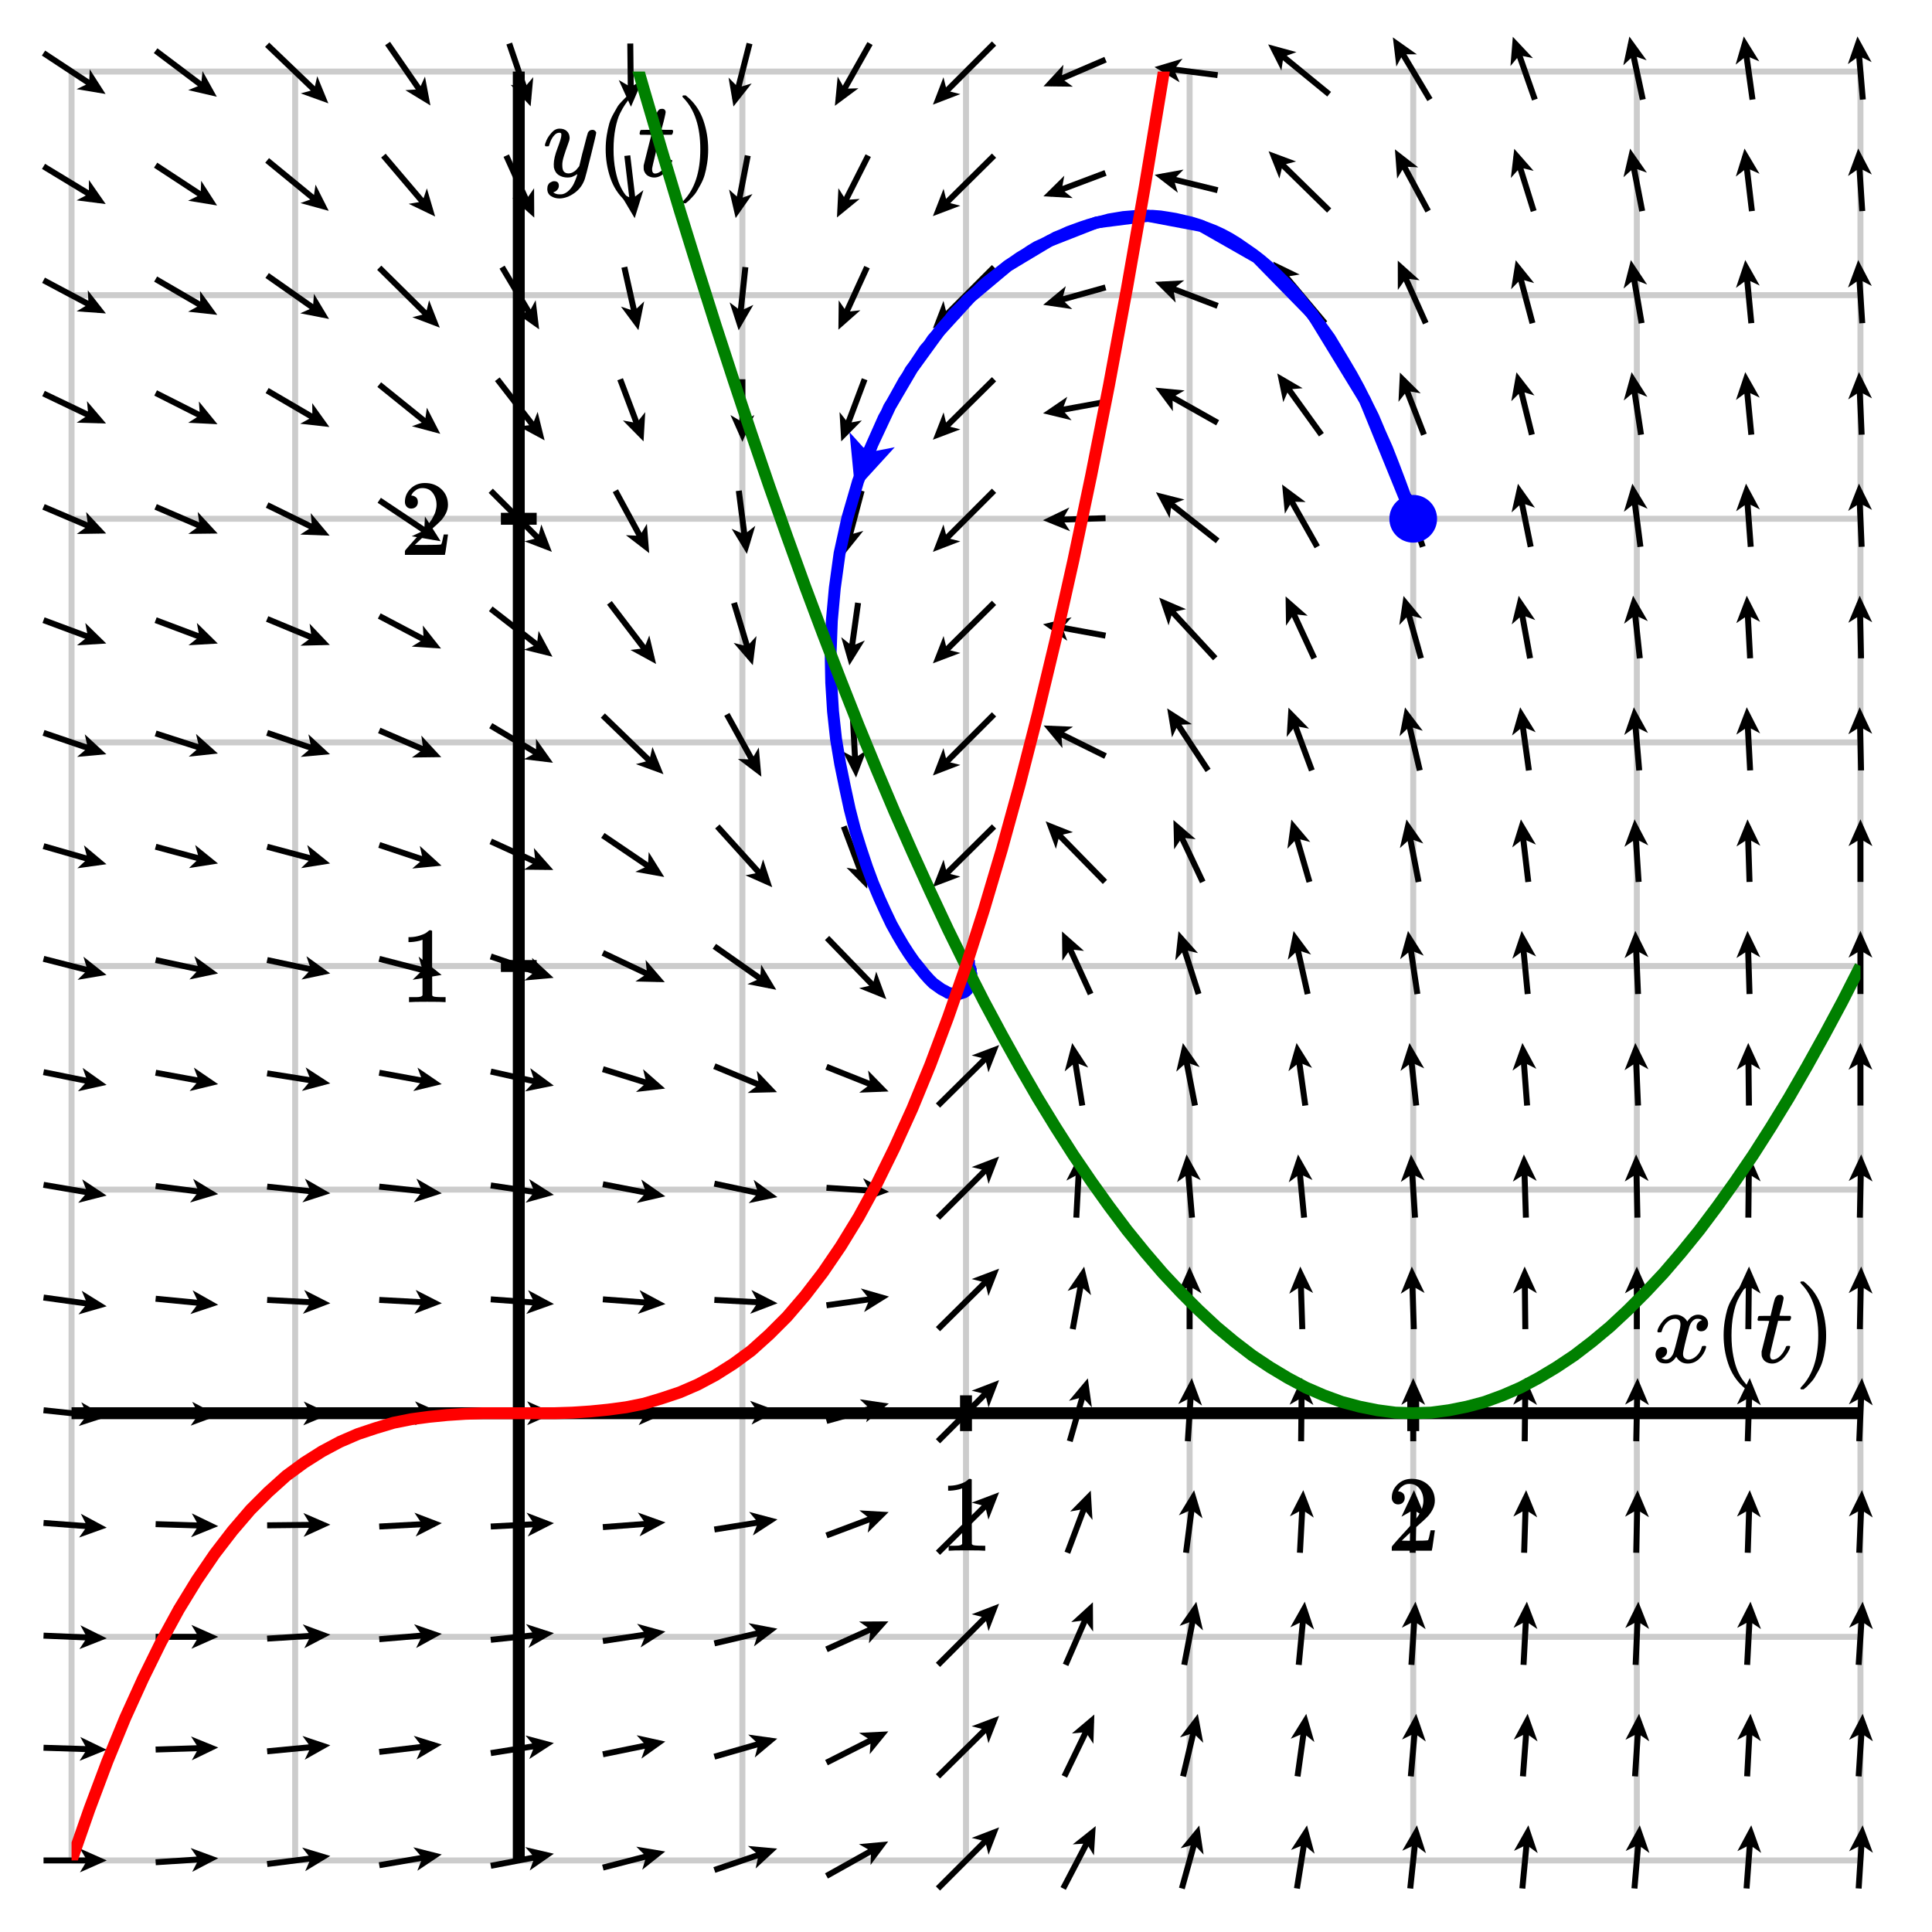 <svg xmlns="http://www.w3.org/2000/svg" id="diagram" width="324" height="324">
  <defs>
    <clipPath id="clipPath-0">
      <rect x="12.0" y="12.0" width="300.0" height="300.0"/>
    </clipPath>
    <clipPath id="clipPath-1">
      <rect x="12.0" y="12.0" width="300.0" height="300.0"/>
    </clipPath>
    <marker id="arrow-head-end-1_None_24_60-black" markerWidth="4.5" markerHeight="4.0" markerUnits="userSpaceOnUse" orient="auto-start-reverse" refX="3.3" refY="2.0">
      <path d="M 4.5 2.0L 0.0 4.0L 0.9 2.5L 0.9 1.5L 0.0 0.0Z" fill="black" stroke="none"/>
    </marker>
    <marker id="arrow-head-end-1_None_24_60-black-outline" markerWidth="8.5" markerHeight="8.0" markerUnits="userSpaceOnUse" orient="auto-start-reverse" refX="5.3" refY="4.0">
      <path d="M 7.3 5.8 L 2.8 7.8 A 2 2 0 0 1 0.0 6.0 L 0.0 2.0 A 2 2 0 0 1 2.8 0.2 L 7.3 2.2 A 2 2 0 0 1 7.3 5.8 Z" fill="white" stroke="none"/>
    </marker>
    <marker id="arrow-head-end-2_None_24_60-blue" markerWidth="9.0" markerHeight="8.0" markerUnits="userSpaceOnUse" orient="auto-start-reverse" refX="6.5" refY="4.0">
      <path d="M 9.0 4.0L 0.0 8.0L 1.7 5.0L 1.7 3.0L 0.0 0.0Z" fill="blue" stroke="none"/>
    </marker>
    <marker id="arrow-head-end-2_None_24_60-blue-outline" markerWidth="13.0" markerHeight="12.0" markerUnits="userSpaceOnUse" orient="auto-start-reverse" refX="8.5" refY="6.0">
      <path d="M 11.8 7.8 L 2.8 11.8 A 2 2 0 0 1 0.0 10.0 L 0.0 2.0 A 2 2 0 0 1 2.8 0.2 L 11.8 4.2 A 2 2 0 0 1 11.8 7.8 Z" fill="white" stroke="none"/>
    </marker>
  </defs>
  <g id="grid-axes">
    <g id="grid" stroke="#ccc" stroke-width="1">
      <line id="line-0" x1="12.0" y1="312.0" x2="12.0" y2="12.0"/>
      <line id="line-1" x1="49.5" y1="312.0" x2="49.5" y2="12.0"/>
      <line id="line-2" x1="87.0" y1="312.0" x2="87.0" y2="12.0"/>
      <line id="line-3" x1="124.5" y1="312.0" x2="124.5" y2="12.0"/>
      <line id="line-4" x1="162.0" y1="312.0" x2="162.0" y2="12.0"/>
      <line id="line-5" x1="199.5" y1="312.0" x2="199.5" y2="12.0"/>
      <line id="line-6" x1="237.0" y1="312.0" x2="237.0" y2="12.0"/>
      <line id="line-7" x1="274.5" y1="312.0" x2="274.5" y2="12.0"/>
      <line id="line-8" x1="312.0" y1="312.0" x2="312.0" y2="12.0"/>
      <line id="line-9" x1="12.0" y1="312.0" x2="312.0" y2="312.0"/>
      <line id="line-10" x1="12.0" y1="274.5" x2="312.0" y2="274.5"/>
      <line id="line-11" x1="12.0" y1="237.0" x2="312.0" y2="237.0"/>
      <line id="line-12" x1="12.0" y1="199.5" x2="312.0" y2="199.5"/>
      <line id="line-13" x1="12.0" y1="162.0" x2="312.0" y2="162.0"/>
      <line id="line-14" x1="12.0" y1="124.5" x2="312.0" y2="124.5"/>
      <line id="line-15" x1="12.0" y1="87.0" x2="312.0" y2="87.0"/>
      <line id="line-16" x1="12.0" y1="49.5" x2="312.0" y2="49.5"/>
      <line id="line-17" x1="12.0" y1="12.0" x2="312.0" y2="12.0"/>
    </g>
    <g id="axes" stroke="black" stroke-width="2">
      <line id="line-18" x1="12.0" y1="237.0" x2="312.0" y2="237.0" stroke="black" stroke-width="2"/>
      <line id="line-19" x1="87.0" y1="312.0" x2="87.0" y2="12.0" stroke="black" stroke-width="2"/>
      <g id="g-0">
        <line id="line-20" x1="162.0" y1="240.0" x2="162.0" y2="234.0"/>
        <line id="line-21" x1="237.0" y1="240.0" x2="237.0" y2="234.0"/>
      </g>
      <g id="g-1">
        <line id="line-22" x1="84.0" y1="162.0" x2="90.0" y2="162.0"/>
        <line id="line-23" x1="84.0" y1="87.0" x2="90.0" y2="87.0"/>
      </g>
    </g>
    <g id="label-0" transform="translate(162.0,248.0) translate(-4.5,-0.0)">
      <g id="g-3">
        <svg xmlns:xlink="http://www.w3.org/1999/xlink" style="vertical-align: 0.000px" width="9.048px" height="12.056px" role="img" focusable="false" viewBox="0 -666 500 666" x="0.0" y="0.0">
          <defs>
            <path id="MJX-2-TEX-N-31" d="M213 578L200 573Q186 568 160 563T102 556H83V602H102Q149 604 189 617T245 641T273 663Q275 666 285 666Q294 666 302 660V361L303 61Q310 54 315 52T339 48T401 46H427V0H416Q395 3 257 3Q121 3 100 0H88V46H114Q136 46 152 46T177 47T193 50T201 52T207 57T213 61V578Z"/>
          </defs>
          <g stroke="currentColor" fill="currentColor" stroke-width="0" transform="scale(1,-1)">
            <g data-mml-node="math">
              <g data-mml-node="mtext" data-semantic-type="text" data-semantic-role="integer" data-semantic-font="normal" data-semantic-annotation="clearspeak:unit" data-semantic-id="0" data-semantic-speech="1">
                <use data-c="31" xlink:href="#MJX-2-TEX-N-31"/>
              </g>
            </g>
          </g>
        </svg>
      </g>
    </g>
    <g id="label-1" transform="translate(237.0,248.0) translate(-4.5,-0.0)">
      <g id="g-4">
        <svg xmlns:xlink="http://www.w3.org/1999/xlink" style="vertical-align: 0.000px" width="9.048px" height="12.056px" role="img" focusable="false" viewBox="0 -666 500 666" x="0.0" y="0.0">
          <defs>
            <path id="MJX-3-TEX-N-32" d="M109 429Q82 429 66 447T50 491Q50 562 103 614T235 666Q326 666 387 610T449 465Q449 422 429 383T381 315T301 241Q265 210 201 149L142 93L218 92Q375 92 385 97Q392 99 409 186V189H449V186Q448 183 436 95T421 3V0H50V19V31Q50 38 56 46T86 81Q115 113 136 137Q145 147 170 174T204 211T233 244T261 278T284 308T305 340T320 369T333 401T340 431T343 464Q343 527 309 573T212 619Q179 619 154 602T119 569T109 550Q109 549 114 549Q132 549 151 535T170 489Q170 464 154 447T109 429Z"/>
          </defs>
          <g stroke="currentColor" fill="currentColor" stroke-width="0" transform="scale(1,-1)">
            <g data-mml-node="math">
              <g data-mml-node="mtext" data-semantic-type="text" data-semantic-role="integer" data-semantic-font="normal" data-semantic-annotation="clearspeak:unit" data-semantic-id="0" data-semantic-speech="2">
                <use data-c="32" xlink:href="#MJX-3-TEX-N-32"/>
              </g>
            </g>
          </g>
        </svg>
      </g>
    </g>
    <g id="label-2" transform="translate(76.0,162.0) translate(-9.0,-6.0)">
      <g id="g-5">
        <svg xmlns:xlink="http://www.w3.org/1999/xlink" style="vertical-align: 0.000px" width="9.048px" height="12.056px" role="img" focusable="false" viewBox="0 -666 500 666" x="0.0" y="0.0">
          <defs>
            <path id="MJX-4-TEX-N-31" d="M213 578L200 573Q186 568 160 563T102 556H83V602H102Q149 604 189 617T245 641T273 663Q275 666 285 666Q294 666 302 660V361L303 61Q310 54 315 52T339 48T401 46H427V0H416Q395 3 257 3Q121 3 100 0H88V46H114Q136 46 152 46T177 47T193 50T201 52T207 57T213 61V578Z"/>
          </defs>
          <g stroke="currentColor" fill="currentColor" stroke-width="0" transform="scale(1,-1)">
            <g data-mml-node="math">
              <g data-mml-node="mtext" data-semantic-type="text" data-semantic-role="integer" data-semantic-font="normal" data-semantic-annotation="clearspeak:unit" data-semantic-id="0" data-semantic-speech="1">
                <use data-c="31" xlink:href="#MJX-4-TEX-N-31"/>
              </g>
            </g>
          </g>
        </svg>
      </g>
    </g>
    <g id="label-3" transform="translate(76.0,87.0) translate(-9.0,-6.0)">
      <g id="g-6">
        <svg xmlns:xlink="http://www.w3.org/1999/xlink" style="vertical-align: 0.000px" width="9.048px" height="12.056px" role="img" focusable="false" viewBox="0 -666 500 666" x="0.0" y="0.0">
          <defs>
            <path id="MJX-5-TEX-N-32" d="M109 429Q82 429 66 447T50 491Q50 562 103 614T235 666Q326 666 387 610T449 465Q449 422 429 383T381 315T301 241Q265 210 201 149L142 93L218 92Q375 92 385 97Q392 99 409 186V189H449V186Q448 183 436 95T421 3V0H50V19V31Q50 38 56 46T86 81Q115 113 136 137Q145 147 170 174T204 211T233 244T261 278T284 308T305 340T320 369T333 401T340 431T343 464Q343 527 309 573T212 619Q179 619 154 602T119 569T109 550Q109 549 114 549Q132 549 151 535T170 489Q170 464 154 447T109 429Z"/>
          </defs>
          <g stroke="currentColor" fill="currentColor" stroke-width="0" transform="scale(1,-1)">
            <g data-mml-node="math">
              <g data-mml-node="mtext" data-semantic-type="text" data-semantic-role="integer" data-semantic-font="normal" data-semantic-annotation="clearspeak:unit" data-semantic-id="0" data-semantic-speech="2">
                <use data-c="32" xlink:href="#MJX-5-TEX-N-32"/>
              </g>
            </g>
          </g>
        </svg>
      </g>
    </g>
    <g id="label-4" transform="translate(308.0,233.0) translate(-31.0,-18.1)">
      <g id="g-7">
        <svg xmlns:xlink="http://www.w3.org/1999/xlink" style="vertical-align: -4.528px" width="30.968px" height="18.096px" role="img" focusable="false" viewBox="0 -750 1711 1000" x="0.0" y="0.0">
          <defs>
            <path id="MJX-6-TEX-I-1D465" d="M52 289Q59 331 106 386T222 442Q257 442 286 424T329 379Q371 442 430 442Q467 442 494 420T522 361Q522 332 508 314T481 292T458 288Q439 288 427 299T415 328Q415 374 465 391Q454 404 425 404Q412 404 406 402Q368 386 350 336Q290 115 290 78Q290 50 306 38T341 26Q378 26 414 59T463 140Q466 150 469 151T485 153H489Q504 153 504 145Q504 144 502 134Q486 77 440 33T333 -11Q263 -11 227 52Q186 -10 133 -10H127Q78 -10 57 16T35 71Q35 103 54 123T99 143Q142 143 142 101Q142 81 130 66T107 46T94 41L91 40Q91 39 97 36T113 29T132 26Q168 26 194 71Q203 87 217 139T245 247T261 313Q266 340 266 352Q266 380 251 392T217 404Q177 404 142 372T93 290Q91 281 88 280T72 278H58Q52 284 52 289Z"/>
            <path id="MJX-6-TEX-N-2061" d=""/>
            <path id="MJX-6-TEX-N-28" d="M94 250Q94 319 104 381T127 488T164 576T202 643T244 695T277 729T302 750H315H319Q333 750 333 741Q333 738 316 720T275 667T226 581T184 443T167 250T184 58T225 -81T274 -167T316 -220T333 -241Q333 -250 318 -250H315H302L274 -226Q180 -141 137 -14T94 250Z"/>
            <path id="MJX-6-TEX-I-1D461" d="M26 385Q19 392 19 395Q19 399 22 411T27 425Q29 430 36 430T87 431H140L159 511Q162 522 166 540T173 566T179 586T187 603T197 615T211 624T229 626Q247 625 254 615T261 596Q261 589 252 549T232 470L222 433Q222 431 272 431H323Q330 424 330 420Q330 398 317 385H210L174 240Q135 80 135 68Q135 26 162 26Q197 26 230 60T283 144Q285 150 288 151T303 153H307Q322 153 322 145Q322 142 319 133Q314 117 301 95T267 48T216 6T155 -11Q125 -11 98 4T59 56Q57 64 57 83V101L92 241Q127 382 128 383Q128 385 77 385H26Z"/>
            <path id="MJX-6-TEX-N-29" d="M60 749L64 750Q69 750 74 750H86L114 726Q208 641 251 514T294 250Q294 182 284 119T261 12T224 -76T186 -143T145 -194T113 -227T90 -246Q87 -249 86 -250H74Q66 -250 63 -250T58 -247T55 -238Q56 -237 66 -225Q221 -64 221 250T66 725Q56 737 55 738Q55 746 60 749Z"/>
          </defs>
          <g stroke="currentColor" fill="currentColor" stroke-width="0" transform="scale(1,-1)">
            <g data-mml-node="math" data-semantic-type="appl" data-semantic-role="simple function" data-semantic-annotation="clearspeak:simple" data-semantic-id="6" data-semantic-children="0,4" data-semantic-content="5,0" data-semantic-speech="x left parenthesis t right parenthesis">
              <g data-mml-node="mi" data-semantic-type="identifier" data-semantic-role="simple function" data-semantic-font="italic" data-semantic-annotation="clearspeak:simple" data-semantic-id="0" data-semantic-parent="6" data-semantic-operator="appl" data-semantic-speech="x">
                <use data-c="1D465" xlink:href="#MJX-6-TEX-I-1D465"/>
              </g>
              <g data-mml-node="mo" data-semantic-type="punctuation" data-semantic-role="application" data-semantic-id="5" data-semantic-parent="6" data-semantic-added="true" data-semantic-operator="appl" data-semantic-speech="of" transform="translate(572,0)">
                <use data-c="2061" xlink:href="#MJX-6-TEX-N-2061"/>
              </g>
              <g data-mml-node="mrow" data-semantic-type="fenced" data-semantic-role="leftright" data-semantic-id="4" data-semantic-children="2" data-semantic-content="1,3" data-semantic-parent="6" data-semantic-speech="left parenthesis t right parenthesis" transform="translate(572,0)">
                <g data-mml-node="mo" data-semantic-type="fence" data-semantic-role="open" data-semantic-id="1" data-semantic-parent="4" data-semantic-operator="fenced" data-semantic-speech="left parenthesis">
                  <use data-c="28" xlink:href="#MJX-6-TEX-N-28"/>
                </g>
                <g data-mml-node="mi" data-semantic-type="identifier" data-semantic-role="latinletter" data-semantic-font="italic" data-semantic-annotation="clearspeak:simple" data-semantic-id="2" data-semantic-parent="4" data-semantic-speech="t" transform="translate(389,0)">
                  <use data-c="1D461" xlink:href="#MJX-6-TEX-I-1D461"/>
                </g>
                <g data-mml-node="mo" data-semantic-type="fence" data-semantic-role="close" data-semantic-id="3" data-semantic-parent="4" data-semantic-operator="fenced" data-semantic-speech="right parenthesis" transform="translate(750,0)">
                  <use data-c="29" xlink:href="#MJX-6-TEX-N-29"/>
                </g>
              </g>
            </g>
          </g>
        </svg>
      </g>
    </g>
    <g id="label-5" transform="translate(91.0,16.0) translate(0.0,-0.0)">
      <g id="g-8">
        <svg xmlns:xlink="http://www.w3.org/1999/xlink" style="vertical-align: -4.528px" width="29.488px" height="18.096px" role="img" focusable="false" viewBox="0 -750 1629 1000" x="0.0" y="0.0">
          <defs>
            <path id="MJX-7-TEX-I-1D466" d="M21 287Q21 301 36 335T84 406T158 442Q199 442 224 419T250 355Q248 336 247 334Q247 331 231 288T198 191T182 105Q182 62 196 45T238 27Q261 27 281 38T312 61T339 94Q339 95 344 114T358 173T377 247Q415 397 419 404Q432 431 462 431Q475 431 483 424T494 412T496 403Q496 390 447 193T391 -23Q363 -106 294 -155T156 -205Q111 -205 77 -183T43 -117Q43 -95 50 -80T69 -58T89 -48T106 -45Q150 -45 150 -87Q150 -107 138 -122T115 -142T102 -147L99 -148Q101 -153 118 -160T152 -167H160Q177 -167 186 -165Q219 -156 247 -127T290 -65T313 -9T321 21L315 17Q309 13 296 6T270 -6Q250 -11 231 -11Q185 -11 150 11T104 82Q103 89 103 113Q103 170 138 262T173 379Q173 380 173 381Q173 390 173 393T169 400T158 404H154Q131 404 112 385T82 344T65 302T57 280Q55 278 41 278H27Q21 284 21 287Z"/>
            <path id="MJX-7-TEX-N-2061" d=""/>
            <path id="MJX-7-TEX-N-28" d="M94 250Q94 319 104 381T127 488T164 576T202 643T244 695T277 729T302 750H315H319Q333 750 333 741Q333 738 316 720T275 667T226 581T184 443T167 250T184 58T225 -81T274 -167T316 -220T333 -241Q333 -250 318 -250H315H302L274 -226Q180 -141 137 -14T94 250Z"/>
            <path id="MJX-7-TEX-I-1D461" d="M26 385Q19 392 19 395Q19 399 22 411T27 425Q29 430 36 430T87 431H140L159 511Q162 522 166 540T173 566T179 586T187 603T197 615T211 624T229 626Q247 625 254 615T261 596Q261 589 252 549T232 470L222 433Q222 431 272 431H323Q330 424 330 420Q330 398 317 385H210L174 240Q135 80 135 68Q135 26 162 26Q197 26 230 60T283 144Q285 150 288 151T303 153H307Q322 153 322 145Q322 142 319 133Q314 117 301 95T267 48T216 6T155 -11Q125 -11 98 4T59 56Q57 64 57 83V101L92 241Q127 382 128 383Q128 385 77 385H26Z"/>
            <path id="MJX-7-TEX-N-29" d="M60 749L64 750Q69 750 74 750H86L114 726Q208 641 251 514T294 250Q294 182 284 119T261 12T224 -76T186 -143T145 -194T113 -227T90 -246Q87 -249 86 -250H74Q66 -250 63 -250T58 -247T55 -238Q56 -237 66 -225Q221 -64 221 250T66 725Q56 737 55 738Q55 746 60 749Z"/>
          </defs>
          <g stroke="currentColor" fill="currentColor" stroke-width="0" transform="scale(1,-1)">
            <g data-mml-node="math" data-semantic-type="appl" data-semantic-role="simple function" data-semantic-annotation="clearspeak:simple" data-semantic-id="6" data-semantic-children="0,4" data-semantic-content="5,0" data-semantic-speech="y left parenthesis t right parenthesis">
              <g data-mml-node="mi" data-semantic-type="identifier" data-semantic-role="simple function" data-semantic-font="italic" data-semantic-annotation="clearspeak:simple" data-semantic-id="0" data-semantic-parent="6" data-semantic-operator="appl" data-semantic-speech="y">
                <use data-c="1D466" xlink:href="#MJX-7-TEX-I-1D466"/>
              </g>
              <g data-mml-node="mo" data-semantic-type="punctuation" data-semantic-role="application" data-semantic-id="5" data-semantic-parent="6" data-semantic-added="true" data-semantic-operator="appl" data-semantic-speech="of" transform="translate(490,0)">
                <use data-c="2061" xlink:href="#MJX-7-TEX-N-2061"/>
              </g>
              <g data-mml-node="mrow" data-semantic-type="fenced" data-semantic-role="leftright" data-semantic-id="4" data-semantic-children="2" data-semantic-content="1,3" data-semantic-parent="6" data-semantic-speech="left parenthesis t right parenthesis" transform="translate(490,0)">
                <g data-mml-node="mo" data-semantic-type="fence" data-semantic-role="open" data-semantic-id="1" data-semantic-parent="4" data-semantic-operator="fenced" data-semantic-speech="left parenthesis">
                  <use data-c="28" xlink:href="#MJX-7-TEX-N-28"/>
                </g>
                <g data-mml-node="mi" data-semantic-type="identifier" data-semantic-role="latinletter" data-semantic-font="italic" data-semantic-annotation="clearspeak:simple" data-semantic-id="2" data-semantic-parent="4" data-semantic-speech="t" transform="translate(389,0)">
                  <use data-c="1D461" xlink:href="#MJX-7-TEX-I-1D461"/>
                </g>
                <g data-mml-node="mo" data-semantic-type="fence" data-semantic-role="close" data-semantic-id="3" data-semantic-parent="4" data-semantic-operator="fenced" data-semantic-speech="right parenthesis" transform="translate(750,0)">
                  <use data-c="29" xlink:href="#MJX-7-TEX-N-29"/>
                </g>
              </g>
            </g>
          </g>
        </svg>
      </g>
    </g>
  </g>
  <g id="g-2">
    <line id="line-24" x1="7.3" y1="312.0" x2="16.7" y2="312.0" stroke="black" stroke-width="1" fill="none" marker-end="url(#arrow-head-end-1_None_24_60-black)"/>
    <line id="line-25" x1="7.3" y1="293.1" x2="16.7" y2="293.4" stroke="black" stroke-width="1" fill="none" marker-end="url(#arrow-head-end-1_None_24_60-black)"/>
    <line id="line-26" x1="7.3" y1="274.3" x2="16.7" y2="274.7" stroke="black" stroke-width="1" fill="none" marker-end="url(#arrow-head-end-1_None_24_60-black)"/>
    <line id="line-27" x1="7.3" y1="255.4" x2="16.7" y2="256.1" stroke="black" stroke-width="1" fill="none" marker-end="url(#arrow-head-end-1_None_24_60-black)"/>
    <line id="line-28" x1="7.3" y1="236.5" x2="16.7" y2="237.5" stroke="black" stroke-width="1" fill="none" marker-end="url(#arrow-head-end-1_None_24_60-black)"/>
    <line id="line-29" x1="7.3" y1="217.6" x2="16.7" y2="218.9" stroke="black" stroke-width="1" fill="none" marker-end="url(#arrow-head-end-1_None_24_60-black)"/>
    <line id="line-30" x1="7.3" y1="198.7" x2="16.7" y2="200.3" stroke="black" stroke-width="1" fill="none" marker-end="url(#arrow-head-end-1_None_24_60-black)"/>
    <line id="line-31" x1="7.3" y1="179.8" x2="16.7" y2="181.7" stroke="black" stroke-width="1" fill="none" marker-end="url(#arrow-head-end-1_None_24_60-black)"/>
    <line id="line-32" x1="7.3" y1="160.8" x2="16.7" y2="163.2" stroke="black" stroke-width="1" fill="none" marker-end="url(#arrow-head-end-1_None_24_60-black)"/>
    <line id="line-33" x1="7.3" y1="141.9" x2="16.7" y2="144.6" stroke="black" stroke-width="1" fill="none" marker-end="url(#arrow-head-end-1_None_24_60-black)"/>
    <line id="line-34" x1="7.3" y1="122.9" x2="16.7" y2="126.1" stroke="black" stroke-width="1" fill="none" marker-end="url(#arrow-head-end-1_None_24_60-black)"/>
    <line id="line-35" x1="7.3" y1="104.0" x2="16.7" y2="107.5" stroke="black" stroke-width="1" fill="none" marker-end="url(#arrow-head-end-1_None_24_60-black)"/>
    <line id="line-36" x1="7.3" y1="85.0" x2="16.7" y2="89.0" stroke="black" stroke-width="1" fill="none" marker-end="url(#arrow-head-end-1_None_24_60-black)"/>
    <line id="line-37" x1="7.3" y1="66.0" x2="16.7" y2="70.5" stroke="black" stroke-width="1" fill="none" marker-end="url(#arrow-head-end-1_None_24_60-black)"/>
    <line id="line-38" x1="7.3" y1="47.0" x2="16.7" y2="52.0" stroke="black" stroke-width="1" fill="none" marker-end="url(#arrow-head-end-1_None_24_60-black)"/>
    <line id="line-39" x1="7.3" y1="27.9" x2="16.7" y2="33.6" stroke="black" stroke-width="1" fill="none" marker-end="url(#arrow-head-end-1_None_24_60-black)"/>
    <line id="line-40" x1="7.3" y1="8.9" x2="16.7" y2="15.1" stroke="black" stroke-width="1" fill="none" marker-end="url(#arrow-head-end-1_None_24_60-black)"/>
    <line id="line-41" x1="26.1" y1="312.3" x2="35.4" y2="311.7" stroke="black" stroke-width="1" fill="none" marker-end="url(#arrow-head-end-1_None_24_60-black)"/>
    <line id="line-42" x1="26.1" y1="293.4" x2="35.4" y2="293.1" stroke="black" stroke-width="1" fill="none" marker-end="url(#arrow-head-end-1_None_24_60-black)"/>
    <line id="line-43" x1="26.1" y1="274.5" x2="35.4" y2="274.5" stroke="black" stroke-width="1" fill="none" marker-end="url(#arrow-head-end-1_None_24_60-black)"/>
    <line id="line-44" x1="26.1" y1="255.6" x2="35.4" y2="255.9" stroke="black" stroke-width="1" fill="none" marker-end="url(#arrow-head-end-1_None_24_60-black)"/>
    <line id="line-45" x1="26.1" y1="236.7" x2="35.4" y2="237.3" stroke="black" stroke-width="1" fill="none" marker-end="url(#arrow-head-end-1_None_24_60-black)"/>
    <line id="line-46" x1="26.1" y1="217.8" x2="35.4" y2="218.7" stroke="black" stroke-width="1" fill="none" marker-end="url(#arrow-head-end-1_None_24_60-black)"/>
    <line id="line-47" x1="26.1" y1="198.9" x2="35.4" y2="200.1" stroke="black" stroke-width="1" fill="none" marker-end="url(#arrow-head-end-1_None_24_60-black)"/>
    <line id="line-48" x1="26.1" y1="179.9" x2="35.4" y2="181.6" stroke="black" stroke-width="1" fill="none" marker-end="url(#arrow-head-end-1_None_24_60-black)"/>
    <line id="line-49" x1="26.1" y1="161.0" x2="35.4" y2="163.0" stroke="black" stroke-width="1" fill="none" marker-end="url(#arrow-head-end-1_None_24_60-black)"/>
    <line id="line-50" x1="26.1" y1="142.0" x2="35.4" y2="144.5" stroke="black" stroke-width="1" fill="none" marker-end="url(#arrow-head-end-1_None_24_60-black)"/>
    <line id="line-51" x1="26.1" y1="123.0" x2="35.4" y2="126.0" stroke="black" stroke-width="1" fill="none" marker-end="url(#arrow-head-end-1_None_24_60-black)"/>
    <line id="line-52" x1="26.1" y1="104.0" x2="35.4" y2="107.5" stroke="black" stroke-width="1" fill="none" marker-end="url(#arrow-head-end-1_None_24_60-black)"/>
    <line id="line-53" x1="26.1" y1="85.0" x2="35.4" y2="89.0" stroke="black" stroke-width="1" fill="none" marker-end="url(#arrow-head-end-1_None_24_60-black)"/>
    <line id="line-54" x1="26.1" y1="65.9" x2="35.4" y2="70.6" stroke="black" stroke-width="1" fill="none" marker-end="url(#arrow-head-end-1_None_24_60-black)"/>
    <line id="line-55" x1="26.1" y1="46.8" x2="35.4" y2="52.2" stroke="black" stroke-width="1" fill="none" marker-end="url(#arrow-head-end-1_None_24_60-black)"/>
    <line id="line-56" x1="26.1" y1="27.7" x2="35.4" y2="33.8" stroke="black" stroke-width="1" fill="none" marker-end="url(#arrow-head-end-1_None_24_60-black)"/>
    <line id="line-57" x1="26.1" y1="8.5" x2="35.4" y2="15.5" stroke="black" stroke-width="1" fill="none" marker-end="url(#arrow-head-end-1_None_24_60-black)"/>
    <line id="line-58" x1="44.8" y1="312.6" x2="54.2" y2="311.4" stroke="black" stroke-width="1" fill="none" marker-end="url(#arrow-head-end-1_None_24_60-black)"/>
    <line id="line-59" x1="44.8" y1="293.7" x2="54.2" y2="292.8" stroke="black" stroke-width="1" fill="none" marker-end="url(#arrow-head-end-1_None_24_60-black)"/>
    <line id="line-60" x1="44.8" y1="274.8" x2="54.2" y2="274.2" stroke="black" stroke-width="1" fill="none" marker-end="url(#arrow-head-end-1_None_24_60-black)"/>
    <line id="line-61" x1="44.8" y1="255.8" x2="54.2" y2="255.7" stroke="black" stroke-width="1" fill="none" marker-end="url(#arrow-head-end-1_None_24_60-black)"/>
    <line id="line-62" x1="44.8" y1="236.9" x2="54.2" y2="237.1" stroke="black" stroke-width="1" fill="none" marker-end="url(#arrow-head-end-1_None_24_60-black)"/>
    <line id="line-63" x1="44.8" y1="218.0" x2="54.2" y2="218.5" stroke="black" stroke-width="1" fill="none" marker-end="url(#arrow-head-end-1_None_24_60-black)"/>
    <line id="line-64" x1="44.8" y1="199.0" x2="54.2" y2="200.0" stroke="black" stroke-width="1" fill="none" marker-end="url(#arrow-head-end-1_None_24_60-black)"/>
    <line id="line-65" x1="44.8" y1="180.0" x2="54.2" y2="181.5" stroke="black" stroke-width="1" fill="none" marker-end="url(#arrow-head-end-1_None_24_60-black)"/>
    <line id="line-66" x1="44.8" y1="161.0" x2="54.2" y2="163.0" stroke="black" stroke-width="1" fill="none" marker-end="url(#arrow-head-end-1_None_24_60-black)"/>
    <line id="line-67" x1="44.8" y1="142.0" x2="54.2" y2="144.5" stroke="black" stroke-width="1" fill="none" marker-end="url(#arrow-head-end-1_None_24_60-black)"/>
    <line id="line-68" x1="44.8" y1="122.9" x2="54.2" y2="126.1" stroke="black" stroke-width="1" fill="none" marker-end="url(#arrow-head-end-1_None_24_60-black)"/>
    <line id="line-69" x1="44.8" y1="103.8" x2="54.2" y2="107.7" stroke="black" stroke-width="1" fill="none" marker-end="url(#arrow-head-end-1_None_24_60-black)"/>
    <line id="line-70" x1="44.8" y1="84.7" x2="54.2" y2="89.3" stroke="black" stroke-width="1" fill="none" marker-end="url(#arrow-head-end-1_None_24_60-black)"/>
    <line id="line-71" x1="44.8" y1="65.5" x2="54.2" y2="71.0" stroke="black" stroke-width="1" fill="none" marker-end="url(#arrow-head-end-1_None_24_60-black)"/>
    <line id="line-72" x1="44.8" y1="46.2" x2="54.2" y2="52.8" stroke="black" stroke-width="1" fill="none" marker-end="url(#arrow-head-end-1_None_24_60-black)"/>
    <line id="line-73" x1="44.8" y1="26.9" x2="54.2" y2="34.6" stroke="black" stroke-width="1" fill="none" marker-end="url(#arrow-head-end-1_None_24_60-black)"/>
    <line id="line-74" x1="44.8" y1="7.5" x2="54.2" y2="16.5" stroke="black" stroke-width="1" fill="none" marker-end="url(#arrow-head-end-1_None_24_60-black)"/>
    <line id="line-75" x1="63.6" y1="312.8" x2="72.9" y2="311.2" stroke="black" stroke-width="1" fill="none" marker-end="url(#arrow-head-end-1_None_24_60-black)"/>
    <line id="line-76" x1="63.6" y1="293.8" x2="72.9" y2="292.7" stroke="black" stroke-width="1" fill="none" marker-end="url(#arrow-head-end-1_None_24_60-black)"/>
    <line id="line-77" x1="63.6" y1="274.9" x2="72.9" y2="274.1" stroke="black" stroke-width="1" fill="none" marker-end="url(#arrow-head-end-1_None_24_60-black)"/>
    <line id="line-78" x1="63.6" y1="256.0" x2="72.9" y2="255.5" stroke="black" stroke-width="1" fill="none" marker-end="url(#arrow-head-end-1_None_24_60-black)"/>
    <line id="line-79" x1="63.6" y1="237.0" x2="72.9" y2="237.0" stroke="black" stroke-width="1" fill="none" marker-end="url(#arrow-head-end-1_None_24_60-black)"/>
    <line id="line-80" x1="63.6" y1="218.0" x2="72.9" y2="218.5" stroke="black" stroke-width="1" fill="none" marker-end="url(#arrow-head-end-1_None_24_60-black)"/>
    <line id="line-81" x1="63.6" y1="199.0" x2="72.9" y2="200.0" stroke="black" stroke-width="1" fill="none" marker-end="url(#arrow-head-end-1_None_24_60-black)"/>
    <line id="line-82" x1="63.6" y1="179.9" x2="72.9" y2="181.6" stroke="black" stroke-width="1" fill="none" marker-end="url(#arrow-head-end-1_None_24_60-black)"/>
    <line id="line-83" x1="63.6" y1="160.8" x2="72.9" y2="163.2" stroke="black" stroke-width="1" fill="none" marker-end="url(#arrow-head-end-1_None_24_60-black)"/>
    <line id="line-84" x1="63.6" y1="141.7" x2="72.9" y2="144.8" stroke="black" stroke-width="1" fill="none" marker-end="url(#arrow-head-end-1_None_24_60-black)"/>
    <line id="line-85" x1="63.6" y1="122.5" x2="72.9" y2="126.5" stroke="black" stroke-width="1" fill="none" marker-end="url(#arrow-head-end-1_None_24_60-black)"/>
    <line id="line-86" x1="63.6" y1="103.3" x2="72.9" y2="108.2" stroke="black" stroke-width="1" fill="none" marker-end="url(#arrow-head-end-1_None_24_60-black)"/>
    <line id="line-87" x1="63.6" y1="83.9" x2="72.9" y2="90.1" stroke="black" stroke-width="1" fill="none" marker-end="url(#arrow-head-end-1_None_24_60-black)"/>
    <line id="line-88" x1="63.6" y1="64.5" x2="72.9" y2="72.0" stroke="black" stroke-width="1" fill="none" marker-end="url(#arrow-head-end-1_None_24_60-black)"/>
    <line id="line-89" x1="63.6" y1="44.9" x2="72.9" y2="54.1" stroke="black" stroke-width="1" fill="none" marker-end="url(#arrow-head-end-1_None_24_60-black)"/>
    <line id="line-90" x1="64.3" y1="26.1" x2="72.2" y2="35.4" stroke="black" stroke-width="1" fill="none" marker-end="url(#arrow-head-end-1_None_24_60-black)"/>
    <line id="line-91" x1="65.0" y1="7.3" x2="71.5" y2="16.7" stroke="black" stroke-width="1" fill="none" marker-end="url(#arrow-head-end-1_None_24_60-black)"/>
    <line id="line-92" x1="82.3" y1="312.9" x2="91.7" y2="311.1" stroke="black" stroke-width="1" fill="none" marker-end="url(#arrow-head-end-1_None_24_60-black)"/>
    <line id="line-93" x1="82.3" y1="294.0" x2="91.7" y2="292.5" stroke="black" stroke-width="1" fill="none" marker-end="url(#arrow-head-end-1_None_24_60-black)"/>
    <line id="line-94" x1="82.3" y1="275.0" x2="91.7" y2="274.0" stroke="black" stroke-width="1" fill="none" marker-end="url(#arrow-head-end-1_None_24_60-black)"/>
    <line id="line-95" x1="82.3" y1="256.0" x2="91.7" y2="255.5" stroke="black" stroke-width="1" fill="none" marker-end="url(#arrow-head-end-1_None_24_60-black)"/>
    <line id="line-96" x1="82.3" y1="237.0" x2="91.7" y2="237.0" stroke="black" stroke-width="1" fill="none" marker-end="url(#arrow-head-end-1_None_24_60-black)"/>
    <line id="line-97" x1="82.3" y1="217.9" x2="91.7" y2="218.6" stroke="black" stroke-width="1" fill="none" marker-end="url(#arrow-head-end-1_None_24_60-black)"/>
    <line id="line-98" x1="82.3" y1="198.8" x2="91.7" y2="200.2" stroke="black" stroke-width="1" fill="none" marker-end="url(#arrow-head-end-1_None_24_60-black)"/>
    <line id="line-99" x1="82.3" y1="179.7" x2="91.7" y2="181.8" stroke="black" stroke-width="1" fill="none" marker-end="url(#arrow-head-end-1_None_24_60-black)"/>
    <line id="line-100" x1="82.3" y1="160.4" x2="91.7" y2="163.6" stroke="black" stroke-width="1" fill="none" marker-end="url(#arrow-head-end-1_None_24_60-black)"/>
    <line id="line-101" x1="82.3" y1="141.1" x2="91.7" y2="145.4" stroke="black" stroke-width="1" fill="none" marker-end="url(#arrow-head-end-1_None_24_60-black)"/>
    <line id="line-102" x1="82.3" y1="121.7" x2="91.7" y2="127.3" stroke="black" stroke-width="1" fill="none" marker-end="url(#arrow-head-end-1_None_24_60-black)"/>
    <line id="line-103" x1="82.3" y1="102.1" x2="91.7" y2="109.4" stroke="black" stroke-width="1" fill="none" marker-end="url(#arrow-head-end-1_None_24_60-black)"/>
    <line id="line-104" x1="82.3" y1="82.3" x2="91.7" y2="91.7" stroke="black" stroke-width="1" fill="none" marker-end="url(#arrow-head-end-1_None_24_60-black)"/>
    <line id="line-105" x1="83.4" y1="63.6" x2="90.6" y2="72.9" stroke="black" stroke-width="1" fill="none" marker-end="url(#arrow-head-end-1_None_24_60-black)"/>
    <line id="line-106" x1="84.2" y1="44.8" x2="89.8" y2="54.2" stroke="black" stroke-width="1" fill="none" marker-end="url(#arrow-head-end-1_None_24_60-black)"/>
    <line id="line-107" x1="84.9" y1="26.1" x2="89.1" y2="35.4" stroke="black" stroke-width="1" fill="none" marker-end="url(#arrow-head-end-1_None_24_60-black)"/>
    <line id="line-108" x1="85.4" y1="7.3" x2="88.6" y2="16.7" stroke="black" stroke-width="1" fill="none" marker-end="url(#arrow-head-end-1_None_24_60-black)"/>
    <line id="line-109" x1="101.1" y1="313.2" x2="110.4" y2="310.8" stroke="black" stroke-width="1" fill="none" marker-end="url(#arrow-head-end-1_None_24_60-black)"/>
    <line id="line-110" x1="101.1" y1="294.2" x2="110.4" y2="292.3" stroke="black" stroke-width="1" fill="none" marker-end="url(#arrow-head-end-1_None_24_60-black)"/>
    <line id="line-111" x1="101.1" y1="275.2" x2="110.4" y2="273.8" stroke="black" stroke-width="1" fill="none" marker-end="url(#arrow-head-end-1_None_24_60-black)"/>
    <line id="line-112" x1="101.1" y1="256.1" x2="110.4" y2="255.4" stroke="black" stroke-width="1" fill="none" marker-end="url(#arrow-head-end-1_None_24_60-black)"/>
    <line id="line-113" x1="101.1" y1="237.0" x2="110.4" y2="237.0" stroke="black" stroke-width="1" fill="none" marker-end="url(#arrow-head-end-1_None_24_60-black)"/>
    <line id="line-114" x1="101.1" y1="217.9" x2="110.4" y2="218.6" stroke="black" stroke-width="1" fill="none" marker-end="url(#arrow-head-end-1_None_24_60-black)"/>
    <line id="line-115" x1="101.1" y1="198.6" x2="110.4" y2="200.4" stroke="black" stroke-width="1" fill="none" marker-end="url(#arrow-head-end-1_None_24_60-black)"/>
    <line id="line-116" x1="101.1" y1="179.3" x2="110.4" y2="182.2" stroke="black" stroke-width="1" fill="none" marker-end="url(#arrow-head-end-1_None_24_60-black)"/>
    <line id="line-117" x1="101.1" y1="159.8" x2="110.4" y2="164.2" stroke="black" stroke-width="1" fill="none" marker-end="url(#arrow-head-end-1_None_24_60-black)"/>
    <line id="line-118" x1="101.1" y1="140.1" x2="110.4" y2="146.4" stroke="black" stroke-width="1" fill="none" marker-end="url(#arrow-head-end-1_None_24_60-black)"/>
    <line id="line-119" x1="101.1" y1="120.0" x2="110.4" y2="129.0" stroke="black" stroke-width="1" fill="none" marker-end="url(#arrow-head-end-1_None_24_60-black)"/>
    <line id="line-120" x1="102.2" y1="101.1" x2="109.3" y2="110.4" stroke="black" stroke-width="1" fill="none" marker-end="url(#arrow-head-end-1_None_24_60-black)"/>
    <line id="line-121" x1="103.2" y1="82.3" x2="108.3" y2="91.7" stroke="black" stroke-width="1" fill="none" marker-end="url(#arrow-head-end-1_None_24_60-black)"/>
    <line id="line-122" x1="104.0" y1="63.6" x2="107.5" y2="72.9" stroke="black" stroke-width="1" fill="none" marker-end="url(#arrow-head-end-1_None_24_60-black)"/>
    <line id="line-123" x1="104.7" y1="44.8" x2="106.8" y2="54.2" stroke="black" stroke-width="1" fill="none" marker-end="url(#arrow-head-end-1_None_24_60-black)"/>
    <line id="line-124" x1="105.2" y1="26.1" x2="106.3" y2="35.4" stroke="black" stroke-width="1" fill="none" marker-end="url(#arrow-head-end-1_None_24_60-black)"/>
    <line id="line-125" x1="105.7" y1="7.3" x2="105.8" y2="16.7" stroke="black" stroke-width="1" fill="none" marker-end="url(#arrow-head-end-1_None_24_60-black)"/>
    <line id="line-126" x1="119.8" y1="313.6" x2="129.2" y2="310.4" stroke="black" stroke-width="1" fill="none" marker-end="url(#arrow-head-end-1_None_24_60-black)"/>
    <line id="line-127" x1="119.8" y1="294.6" x2="129.2" y2="291.9" stroke="black" stroke-width="1" fill="none" marker-end="url(#arrow-head-end-1_None_24_60-black)"/>
    <line id="line-128" x1="119.8" y1="275.6" x2="129.2" y2="273.4" stroke="black" stroke-width="1" fill="none" marker-end="url(#arrow-head-end-1_None_24_60-black)"/>
    <line id="line-129" x1="119.8" y1="256.5" x2="129.2" y2="255.0" stroke="black" stroke-width="1" fill="none" marker-end="url(#arrow-head-end-1_None_24_60-black)"/>
    <line id="line-130" x1="119.8" y1="237.3" x2="129.2" y2="236.7" stroke="black" stroke-width="1" fill="none" marker-end="url(#arrow-head-end-1_None_24_60-black)"/>
    <line id="line-131" x1="119.8" y1="218.0" x2="129.2" y2="218.5" stroke="black" stroke-width="1" fill="none" marker-end="url(#arrow-head-end-1_None_24_60-black)"/>
    <line id="line-132" x1="119.8" y1="198.5" x2="129.2" y2="200.5" stroke="black" stroke-width="1" fill="none" marker-end="url(#arrow-head-end-1_None_24_60-black)"/>
    <line id="line-133" x1="119.8" y1="178.8" x2="129.2" y2="182.7" stroke="black" stroke-width="1" fill="none" marker-end="url(#arrow-head-end-1_None_24_60-black)"/>
    <line id="line-134" x1="119.8" y1="158.7" x2="129.2" y2="165.3" stroke="black" stroke-width="1" fill="none" marker-end="url(#arrow-head-end-1_None_24_60-black)"/>
    <line id="line-135" x1="120.3" y1="138.6" x2="128.7" y2="147.9" stroke="black" stroke-width="1" fill="none" marker-end="url(#arrow-head-end-1_None_24_60-black)"/>
    <line id="line-136" x1="121.9" y1="119.8" x2="127.1" y2="129.2" stroke="black" stroke-width="1" fill="none" marker-end="url(#arrow-head-end-1_None_24_60-black)"/>
    <line id="line-137" x1="123.1" y1="101.1" x2="125.9" y2="110.4" stroke="black" stroke-width="1" fill="none" marker-end="url(#arrow-head-end-1_None_24_60-black)"/>
    <line id="line-138" x1="123.9" y1="82.3" x2="125.1" y2="91.7" stroke="black" stroke-width="1" fill="none" marker-end="url(#arrow-head-end-1_None_24_60-black)"/>
    <line id="line-139" x1="124.5" y1="63.6" x2="124.5" y2="72.9" stroke="black" stroke-width="1" fill="none" marker-end="url(#arrow-head-end-1_None_24_60-black)"/>
    <line id="line-140" x1="125.0" y1="44.8" x2="124.0" y2="54.2" stroke="black" stroke-width="1" fill="none" marker-end="url(#arrow-head-end-1_None_24_60-black)"/>
    <line id="line-141" x1="125.4" y1="26.1" x2="123.6" y2="35.4" stroke="black" stroke-width="1" fill="none" marker-end="url(#arrow-head-end-1_None_24_60-black)"/>
    <line id="line-142" x1="125.7" y1="7.3" x2="123.3" y2="16.7" stroke="black" stroke-width="1" fill="none" marker-end="url(#arrow-head-end-1_None_24_60-black)"/>
    <line id="line-143" x1="138.6" y1="314.6" x2="147.9" y2="309.4" stroke="black" stroke-width="1" fill="none" marker-end="url(#arrow-head-end-1_None_24_60-black)"/>
    <line id="line-144" x1="138.6" y1="295.6" x2="147.9" y2="290.9" stroke="black" stroke-width="1" fill="none" marker-end="url(#arrow-head-end-1_None_24_60-black)"/>
    <line id="line-145" x1="138.6" y1="276.6" x2="147.9" y2="272.4" stroke="black" stroke-width="1" fill="none" marker-end="url(#arrow-head-end-1_None_24_60-black)"/>
    <line id="line-146" x1="138.6" y1="257.5" x2="147.9" y2="254.0" stroke="black" stroke-width="1" fill="none" marker-end="url(#arrow-head-end-1_None_24_60-black)"/>
    <line id="line-147" x1="138.6" y1="238.3" x2="147.9" y2="235.7" stroke="black" stroke-width="1" fill="none" marker-end="url(#arrow-head-end-1_None_24_60-black)"/>
    <line id="line-148" x1="138.6" y1="218.9" x2="147.9" y2="217.6" stroke="black" stroke-width="1" fill="none" marker-end="url(#arrow-head-end-1_None_24_60-black)"/>
    <line id="line-149" x1="138.6" y1="199.2" x2="147.9" y2="199.8" stroke="black" stroke-width="1" fill="none" marker-end="url(#arrow-head-end-1_None_24_60-black)"/>
    <line id="line-150" x1="138.6" y1="178.9" x2="147.9" y2="182.6" stroke="black" stroke-width="1" fill="none" marker-end="url(#arrow-head-end-1_None_24_60-black)"/>
    <line id="line-151" x1="138.7" y1="157.3" x2="147.8" y2="166.7" stroke="black" stroke-width="1" fill="none" marker-end="url(#arrow-head-end-1_None_24_60-black)"/>
    <line id="line-152" x1="141.5" y1="138.6" x2="145.0" y2="147.9" stroke="black" stroke-width="1" fill="none" marker-end="url(#arrow-head-end-1_None_24_60-black)"/>
    <line id="line-153" x1="143.0" y1="119.8" x2="143.5" y2="129.2" stroke="black" stroke-width="1" fill="none" marker-end="url(#arrow-head-end-1_None_24_60-black)"/>
    <line id="line-154" x1="143.9" y1="101.1" x2="142.6" y2="110.4" stroke="black" stroke-width="1" fill="none" marker-end="url(#arrow-head-end-1_None_24_60-black)"/>
    <line id="line-155" x1="144.5" y1="82.3" x2="142.0" y2="91.7" stroke="black" stroke-width="1" fill="none" marker-end="url(#arrow-head-end-1_None_24_60-black)"/>
    <line id="line-156" x1="145.0" y1="63.6" x2="141.5" y2="72.9" stroke="black" stroke-width="1" fill="none" marker-end="url(#arrow-head-end-1_None_24_60-black)"/>
    <line id="line-157" x1="145.4" y1="44.8" x2="141.1" y2="54.2" stroke="black" stroke-width="1" fill="none" marker-end="url(#arrow-head-end-1_None_24_60-black)"/>
    <line id="line-158" x1="145.6" y1="26.1" x2="140.9" y2="35.4" stroke="black" stroke-width="1" fill="none" marker-end="url(#arrow-head-end-1_None_24_60-black)"/>
    <line id="line-159" x1="145.9" y1="7.3" x2="140.6" y2="16.7" stroke="black" stroke-width="1" fill="none" marker-end="url(#arrow-head-end-1_None_24_60-black)"/>
    <line id="line-160" x1="157.3" y1="316.7" x2="166.7" y2="307.3" stroke="black" stroke-width="1" fill="none" marker-end="url(#arrow-head-end-1_None_24_60-black)"/>
    <line id="line-161" x1="157.3" y1="297.9" x2="166.7" y2="288.6" stroke="black" stroke-width="1" fill="none" marker-end="url(#arrow-head-end-1_None_24_60-black)"/>
    <line id="line-162" x1="157.3" y1="279.2" x2="166.7" y2="269.8" stroke="black" stroke-width="1" fill="none" marker-end="url(#arrow-head-end-1_None_24_60-black)"/>
    <line id="line-163" x1="157.3" y1="260.4" x2="166.7" y2="251.1" stroke="black" stroke-width="1" fill="none" marker-end="url(#arrow-head-end-1_None_24_60-black)"/>
    <line id="line-164" x1="157.3" y1="241.7" x2="166.7" y2="232.3" stroke="black" stroke-width="1" fill="none" marker-end="url(#arrow-head-end-1_None_24_60-black)"/>
    <line id="line-165" x1="157.3" y1="222.9" x2="166.7" y2="213.6" stroke="black" stroke-width="1" fill="none" marker-end="url(#arrow-head-end-1_None_24_60-black)"/>
    <line id="line-166" x1="157.3" y1="204.2" x2="166.7" y2="194.8" stroke="black" stroke-width="1" fill="none" marker-end="url(#arrow-head-end-1_None_24_60-black)"/>
    <line id="line-167" x1="157.3" y1="185.4" x2="166.7" y2="176.1" stroke="black" stroke-width="1" fill="none" marker-end="url(#arrow-head-end-1_None_24_60-black)"/>
    <line id="line-168" x1="166.7" y1="138.6" x2="157.3" y2="147.9" stroke="black" stroke-width="1" fill="none" marker-end="url(#arrow-head-end-1_None_24_60-black)"/>
    <line id="line-169" x1="166.7" y1="119.8" x2="157.3" y2="129.2" stroke="black" stroke-width="1" fill="none" marker-end="url(#arrow-head-end-1_None_24_60-black)"/>
    <line id="line-170" x1="166.7" y1="101.1" x2="157.3" y2="110.4" stroke="black" stroke-width="1" fill="none" marker-end="url(#arrow-head-end-1_None_24_60-black)"/>
    <line id="line-171" x1="166.7" y1="82.3" x2="157.3" y2="91.7" stroke="black" stroke-width="1" fill="none" marker-end="url(#arrow-head-end-1_None_24_60-black)"/>
    <line id="line-172" x1="166.7" y1="63.6" x2="157.3" y2="72.9" stroke="black" stroke-width="1" fill="none" marker-end="url(#arrow-head-end-1_None_24_60-black)"/>
    <line id="line-173" x1="166.7" y1="44.8" x2="157.3" y2="54.2" stroke="black" stroke-width="1" fill="none" marker-end="url(#arrow-head-end-1_None_24_60-black)"/>
    <line id="line-174" x1="166.7" y1="26.1" x2="157.3" y2="35.4" stroke="black" stroke-width="1" fill="none" marker-end="url(#arrow-head-end-1_None_24_60-black)"/>
    <line id="line-175" x1="166.7" y1="7.3" x2="157.3" y2="16.7" stroke="black" stroke-width="1" fill="none" marker-end="url(#arrow-head-end-1_None_24_60-black)"/>
    <line id="line-176" x1="178.3" y1="316.7" x2="183.2" y2="307.3" stroke="black" stroke-width="1" fill="none" marker-end="url(#arrow-head-end-1_None_24_60-black)"/>
    <line id="line-177" x1="178.5" y1="297.9" x2="183.0" y2="288.6" stroke="black" stroke-width="1" fill="none" marker-end="url(#arrow-head-end-1_None_24_60-black)"/>
    <line id="line-178" x1="178.7" y1="279.2" x2="182.8" y2="269.8" stroke="black" stroke-width="1" fill="none" marker-end="url(#arrow-head-end-1_None_24_60-black)"/>
    <line id="line-179" x1="179.0" y1="260.4" x2="182.5" y2="251.1" stroke="black" stroke-width="1" fill="none" marker-end="url(#arrow-head-end-1_None_24_60-black)"/>
    <line id="line-180" x1="179.4" y1="241.7" x2="182.1" y2="232.3" stroke="black" stroke-width="1" fill="none" marker-end="url(#arrow-head-end-1_None_24_60-black)"/>
    <line id="line-181" x1="179.9" y1="222.9" x2="181.6" y2="213.6" stroke="black" stroke-width="1" fill="none" marker-end="url(#arrow-head-end-1_None_24_60-black)"/>
    <line id="line-182" x1="180.5" y1="204.2" x2="181.0" y2="194.8" stroke="black" stroke-width="1" fill="none" marker-end="url(#arrow-head-end-1_None_24_60-black)"/>
    <line id="line-183" x1="181.5" y1="185.4" x2="180.0" y2="176.1" stroke="black" stroke-width="1" fill="none" marker-end="url(#arrow-head-end-1_None_24_60-black)"/>
    <line id="line-184" x1="182.9" y1="166.7" x2="178.6" y2="157.3" stroke="black" stroke-width="1" fill="none" marker-end="url(#arrow-head-end-1_None_24_60-black)"/>
    <line id="line-185" x1="185.3" y1="147.9" x2="176.2" y2="138.6" stroke="black" stroke-width="1" fill="none" marker-end="url(#arrow-head-end-1_None_24_60-black)"/>
    <line id="line-186" x1="185.4" y1="126.8" x2="176.1" y2="122.2" stroke="black" stroke-width="1" fill="none" marker-end="url(#arrow-head-end-1_None_24_60-black)"/>
    <line id="line-187" x1="185.4" y1="106.6" x2="176.1" y2="104.9" stroke="black" stroke-width="1" fill="none" marker-end="url(#arrow-head-end-1_None_24_60-black)"/>
    <line id="line-188" x1="185.4" y1="86.9" x2="176.1" y2="87.2" stroke="black" stroke-width="1" fill="none" marker-end="url(#arrow-head-end-1_None_24_60-black)"/>
    <line id="line-189" x1="185.4" y1="67.4" x2="176.1" y2="69.1" stroke="black" stroke-width="1" fill="none" marker-end="url(#arrow-head-end-1_None_24_60-black)"/>
    <line id="line-190" x1="185.4" y1="48.2" x2="176.1" y2="50.8" stroke="black" stroke-width="1" fill="none" marker-end="url(#arrow-head-end-1_None_24_60-black)"/>
    <line id="line-191" x1="185.4" y1="29.0" x2="176.1" y2="32.5" stroke="black" stroke-width="1" fill="none" marker-end="url(#arrow-head-end-1_None_24_60-black)"/>
    <line id="line-192" x1="185.4" y1="10.0" x2="176.1" y2="14.0" stroke="black" stroke-width="1" fill="none" marker-end="url(#arrow-head-end-1_None_24_60-black)"/>
    <line id="line-193" x1="198.2" y1="316.7" x2="200.8" y2="307.3" stroke="black" stroke-width="1" fill="none" marker-end="url(#arrow-head-end-1_None_24_60-black)"/>
    <line id="line-194" x1="198.4" y1="297.9" x2="200.6" y2="288.6" stroke="black" stroke-width="1" fill="none" marker-end="url(#arrow-head-end-1_None_24_60-black)"/>
    <line id="line-195" x1="198.6" y1="279.2" x2="200.4" y2="269.8" stroke="black" stroke-width="1" fill="none" marker-end="url(#arrow-head-end-1_None_24_60-black)"/>
    <line id="line-196" x1="198.9" y1="260.4" x2="200.1" y2="251.1" stroke="black" stroke-width="1" fill="none" marker-end="url(#arrow-head-end-1_None_24_60-black)"/>
    <line id="line-197" x1="199.2" y1="241.7" x2="199.8" y2="232.3" stroke="black" stroke-width="1" fill="none" marker-end="url(#arrow-head-end-1_None_24_60-black)"/>
    <line id="line-198" x1="199.5" y1="222.9" x2="199.5" y2="213.6" stroke="black" stroke-width="1" fill="none" marker-end="url(#arrow-head-end-1_None_24_60-black)"/>
    <line id="line-199" x1="199.9" y1="204.2" x2="199.1" y2="194.8" stroke="black" stroke-width="1" fill="none" marker-end="url(#arrow-head-end-1_None_24_60-black)"/>
    <line id="line-200" x1="200.4" y1="185.4" x2="198.6" y2="176.1" stroke="black" stroke-width="1" fill="none" marker-end="url(#arrow-head-end-1_None_24_60-black)"/>
    <line id="line-201" x1="201.0" y1="166.7" x2="198.0" y2="157.3" stroke="black" stroke-width="1" fill="none" marker-end="url(#arrow-head-end-1_None_24_60-black)"/>
    <line id="line-202" x1="201.7" y1="147.9" x2="197.3" y2="138.6" stroke="black" stroke-width="1" fill="none" marker-end="url(#arrow-head-end-1_None_24_60-black)"/>
    <line id="line-203" x1="202.6" y1="129.2" x2="196.4" y2="119.8" stroke="black" stroke-width="1" fill="none" marker-end="url(#arrow-head-end-1_None_24_60-black)"/>
    <line id="line-204" x1="203.8" y1="110.4" x2="195.2" y2="101.1" stroke="black" stroke-width="1" fill="none" marker-end="url(#arrow-head-end-1_None_24_60-black)"/>
    <line id="line-205" x1="204.2" y1="90.7" x2="194.8" y2="83.3" stroke="black" stroke-width="1" fill="none" marker-end="url(#arrow-head-end-1_None_24_60-black)"/>
    <line id="line-206" x1="204.2" y1="70.9" x2="194.8" y2="65.6" stroke="black" stroke-width="1" fill="none" marker-end="url(#arrow-head-end-1_None_24_60-black)"/>
    <line id="line-207" x1="204.2" y1="51.3" x2="194.8" y2="47.7" stroke="black" stroke-width="1" fill="none" marker-end="url(#arrow-head-end-1_None_24_60-black)"/>
    <line id="line-208" x1="204.2" y1="31.9" x2="194.8" y2="29.6" stroke="black" stroke-width="1" fill="none" marker-end="url(#arrow-head-end-1_None_24_60-black)"/>
    <line id="line-209" x1="204.2" y1="12.6" x2="194.8" y2="11.4" stroke="black" stroke-width="1" fill="none" marker-end="url(#arrow-head-end-1_None_24_60-black)"/>
    <line id="line-210" x1="217.5" y1="316.7" x2="219.0" y2="307.3" stroke="black" stroke-width="1" fill="none" marker-end="url(#arrow-head-end-1_None_24_60-black)"/>
    <line id="line-211" x1="217.6" y1="297.9" x2="218.9" y2="288.6" stroke="black" stroke-width="1" fill="none" marker-end="url(#arrow-head-end-1_None_24_60-black)"/>
    <line id="line-212" x1="217.8" y1="279.2" x2="218.7" y2="269.8" stroke="black" stroke-width="1" fill="none" marker-end="url(#arrow-head-end-1_None_24_60-black)"/>
    <line id="line-213" x1="218.0" y1="260.4" x2="218.5" y2="251.1" stroke="black" stroke-width="1" fill="none" marker-end="url(#arrow-head-end-1_None_24_60-black)"/>
    <line id="line-214" x1="218.2" y1="241.7" x2="218.3" y2="232.3" stroke="black" stroke-width="1" fill="none" marker-end="url(#arrow-head-end-1_None_24_60-black)"/>
    <line id="line-215" x1="218.4" y1="222.9" x2="218.1" y2="213.6" stroke="black" stroke-width="1" fill="none" marker-end="url(#arrow-head-end-1_None_24_60-black)"/>
    <line id="line-216" x1="218.7" y1="204.2" x2="217.8" y2="194.8" stroke="black" stroke-width="1" fill="none" marker-end="url(#arrow-head-end-1_None_24_60-black)"/>
    <line id="line-217" x1="218.9" y1="185.4" x2="217.6" y2="176.1" stroke="black" stroke-width="1" fill="none" marker-end="url(#arrow-head-end-1_None_24_60-black)"/>
    <line id="line-218" x1="219.3" y1="166.7" x2="217.2" y2="157.3" stroke="black" stroke-width="1" fill="none" marker-end="url(#arrow-head-end-1_None_24_60-black)"/>
    <line id="line-219" x1="219.6" y1="147.9" x2="216.9" y2="138.6" stroke="black" stroke-width="1" fill="none" marker-end="url(#arrow-head-end-1_None_24_60-black)"/>
    <line id="line-220" x1="220.0" y1="129.2" x2="216.5" y2="119.8" stroke="black" stroke-width="1" fill="none" marker-end="url(#arrow-head-end-1_None_24_60-black)"/>
    <line id="line-221" x1="220.4" y1="110.4" x2="216.1" y2="101.1" stroke="black" stroke-width="1" fill="none" marker-end="url(#arrow-head-end-1_None_24_60-black)"/>
    <line id="line-222" x1="220.9" y1="91.7" x2="215.6" y2="82.3" stroke="black" stroke-width="1" fill="none" marker-end="url(#arrow-head-end-1_None_24_60-black)"/>
    <line id="line-223" x1="221.6" y1="72.9" x2="214.9" y2="63.6" stroke="black" stroke-width="1" fill="none" marker-end="url(#arrow-head-end-1_None_24_60-black)"/>
    <line id="line-224" x1="222.2" y1="54.2" x2="214.3" y2="44.8" stroke="black" stroke-width="1" fill="none" marker-end="url(#arrow-head-end-1_None_24_60-black)"/>
    <line id="line-225" x1="222.9" y1="35.3" x2="213.6" y2="26.2" stroke="black" stroke-width="1" fill="none" marker-end="url(#arrow-head-end-1_None_24_60-black)"/>
    <line id="line-226" x1="222.9" y1="15.8" x2="213.6" y2="8.2" stroke="black" stroke-width="1" fill="none" marker-end="url(#arrow-head-end-1_None_24_60-black)"/>
    <line id="line-227" x1="236.5" y1="316.7" x2="237.5" y2="307.3" stroke="black" stroke-width="1" fill="none" marker-end="url(#arrow-head-end-1_None_24_60-black)"/>
    <line id="line-228" x1="236.6" y1="297.9" x2="237.4" y2="288.6" stroke="black" stroke-width="1" fill="none" marker-end="url(#arrow-head-end-1_None_24_60-black)"/>
    <line id="line-229" x1="236.7" y1="279.2" x2="237.3" y2="269.8" stroke="black" stroke-width="1" fill="none" marker-end="url(#arrow-head-end-1_None_24_60-black)"/>
    <line id="line-230" x1="236.9" y1="260.4" x2="237.1" y2="251.1" stroke="black" stroke-width="1" fill="none" marker-end="url(#arrow-head-end-1_None_24_60-black)"/>
    <line id="line-231" x1="237.0" y1="241.7" x2="237.0" y2="232.3" stroke="black" stroke-width="1" fill="none" marker-end="url(#arrow-head-end-1_None_24_60-black)"/>
    <line id="line-232" x1="237.1" y1="222.9" x2="236.8" y2="213.6" stroke="black" stroke-width="1" fill="none" marker-end="url(#arrow-head-end-1_None_24_60-black)"/>
    <line id="line-233" x1="237.3" y1="204.2" x2="236.7" y2="194.8" stroke="black" stroke-width="1" fill="none" marker-end="url(#arrow-head-end-1_None_24_60-black)"/>
    <line id="line-234" x1="237.5" y1="185.4" x2="236.5" y2="176.1" stroke="black" stroke-width="1" fill="none" marker-end="url(#arrow-head-end-1_None_24_60-black)"/>
    <line id="line-235" x1="237.7" y1="166.7" x2="236.3" y2="157.3" stroke="black" stroke-width="1" fill="none" marker-end="url(#arrow-head-end-1_None_24_60-black)"/>
    <line id="line-236" x1="237.9" y1="147.9" x2="236.1" y2="138.6" stroke="black" stroke-width="1" fill="none" marker-end="url(#arrow-head-end-1_None_24_60-black)"/>
    <line id="line-237" x1="238.1" y1="129.2" x2="235.9" y2="119.8" stroke="black" stroke-width="1" fill="none" marker-end="url(#arrow-head-end-1_None_24_60-black)"/>
    <line id="line-238" x1="238.3" y1="110.4" x2="235.7" y2="101.1" stroke="black" stroke-width="1" fill="none" marker-end="url(#arrow-head-end-1_None_24_60-black)"/>
    <line id="line-239" x1="238.6" y1="91.7" x2="235.4" y2="82.3" stroke="black" stroke-width="1" fill="none" marker-end="url(#arrow-head-end-1_None_24_60-black)"/>
    <line id="line-240" x1="238.8" y1="72.9" x2="235.2" y2="63.6" stroke="black" stroke-width="1" fill="none" marker-end="url(#arrow-head-end-1_None_24_60-black)"/>
    <line id="line-241" x1="239.1" y1="54.2" x2="234.9" y2="44.8" stroke="black" stroke-width="1" fill="none" marker-end="url(#arrow-head-end-1_None_24_60-black)"/>
    <line id="line-242" x1="239.5" y1="35.4" x2="234.5" y2="26.1" stroke="black" stroke-width="1" fill="none" marker-end="url(#arrow-head-end-1_None_24_60-black)"/>
    <line id="line-243" x1="239.8" y1="16.7" x2="234.2" y2="7.3" stroke="black" stroke-width="1" fill="none" marker-end="url(#arrow-head-end-1_None_24_60-black)"/>
    <line id="line-244" x1="255.3" y1="316.7" x2="256.2" y2="307.3" stroke="black" stroke-width="1" fill="none" marker-end="url(#arrow-head-end-1_None_24_60-black)"/>
    <line id="line-245" x1="255.4" y1="297.9" x2="256.1" y2="288.6" stroke="black" stroke-width="1" fill="none" marker-end="url(#arrow-head-end-1_None_24_60-black)"/>
    <line id="line-246" x1="255.5" y1="279.2" x2="256.0" y2="269.8" stroke="black" stroke-width="1" fill="none" marker-end="url(#arrow-head-end-1_None_24_60-black)"/>
    <line id="line-247" x1="255.6" y1="260.4" x2="255.9" y2="251.1" stroke="black" stroke-width="1" fill="none" marker-end="url(#arrow-head-end-1_None_24_60-black)"/>
    <line id="line-248" x1="255.7" y1="241.7" x2="255.8" y2="232.3" stroke="black" stroke-width="1" fill="none" marker-end="url(#arrow-head-end-1_None_24_60-black)"/>
    <line id="line-249" x1="255.8" y1="222.9" x2="255.7" y2="213.6" stroke="black" stroke-width="1" fill="none" marker-end="url(#arrow-head-end-1_None_24_60-black)"/>
    <line id="line-250" x1="255.9" y1="204.2" x2="255.6" y2="194.8" stroke="black" stroke-width="1" fill="none" marker-end="url(#arrow-head-end-1_None_24_60-black)"/>
    <line id="line-251" x1="256.1" y1="185.4" x2="255.4" y2="176.1" stroke="black" stroke-width="1" fill="none" marker-end="url(#arrow-head-end-1_None_24_60-black)"/>
    <line id="line-252" x1="256.2" y1="166.7" x2="255.3" y2="157.3" stroke="black" stroke-width="1" fill="none" marker-end="url(#arrow-head-end-1_None_24_60-black)"/>
    <line id="line-253" x1="256.3" y1="147.9" x2="255.2" y2="138.6" stroke="black" stroke-width="1" fill="none" marker-end="url(#arrow-head-end-1_None_24_60-black)"/>
    <line id="line-254" x1="256.4" y1="129.2" x2="255.1" y2="119.8" stroke="black" stroke-width="1" fill="none" marker-end="url(#arrow-head-end-1_None_24_60-black)"/>
    <line id="line-255" x1="256.6" y1="110.4" x2="254.9" y2="101.1" stroke="black" stroke-width="1" fill="none" marker-end="url(#arrow-head-end-1_None_24_60-black)"/>
    <line id="line-256" x1="256.7" y1="91.7" x2="254.8" y2="82.3" stroke="black" stroke-width="1" fill="none" marker-end="url(#arrow-head-end-1_None_24_60-black)"/>
    <line id="line-257" x1="256.9" y1="72.9" x2="254.6" y2="63.6" stroke="black" stroke-width="1" fill="none" marker-end="url(#arrow-head-end-1_None_24_60-black)"/>
    <line id="line-258" x1="257.0" y1="54.2" x2="254.5" y2="44.8" stroke="black" stroke-width="1" fill="none" marker-end="url(#arrow-head-end-1_None_24_60-black)"/>
    <line id="line-259" x1="257.2" y1="35.4" x2="254.3" y2="26.1" stroke="black" stroke-width="1" fill="none" marker-end="url(#arrow-head-end-1_None_24_60-black)"/>
    <line id="line-260" x1="257.4" y1="16.7" x2="254.1" y2="7.3" stroke="black" stroke-width="1" fill="none" marker-end="url(#arrow-head-end-1_None_24_60-black)"/>
    <line id="line-261" x1="274.1" y1="316.7" x2="274.9" y2="307.3" stroke="black" stroke-width="1" fill="none" marker-end="url(#arrow-head-end-1_None_24_60-black)"/>
    <line id="line-262" x1="274.2" y1="297.9" x2="274.8" y2="288.6" stroke="black" stroke-width="1" fill="none" marker-end="url(#arrow-head-end-1_None_24_60-black)"/>
    <line id="line-263" x1="274.3" y1="279.2" x2="274.7" y2="269.8" stroke="black" stroke-width="1" fill="none" marker-end="url(#arrow-head-end-1_None_24_60-black)"/>
    <line id="line-264" x1="274.4" y1="260.4" x2="274.6" y2="251.1" stroke="black" stroke-width="1" fill="none" marker-end="url(#arrow-head-end-1_None_24_60-black)"/>
    <line id="line-265" x1="274.4" y1="241.7" x2="274.6" y2="232.3" stroke="black" stroke-width="1" fill="none" marker-end="url(#arrow-head-end-1_None_24_60-black)"/>
    <line id="line-266" x1="274.5" y1="222.9" x2="274.5" y2="213.6" stroke="black" stroke-width="1" fill="none" marker-end="url(#arrow-head-end-1_None_24_60-black)"/>
    <line id="line-267" x1="274.6" y1="204.2" x2="274.4" y2="194.8" stroke="black" stroke-width="1" fill="none" marker-end="url(#arrow-head-end-1_None_24_60-black)"/>
    <line id="line-268" x1="274.7" y1="185.4" x2="274.3" y2="176.1" stroke="black" stroke-width="1" fill="none" marker-end="url(#arrow-head-end-1_None_24_60-black)"/>
    <line id="line-269" x1="274.7" y1="166.7" x2="274.3" y2="157.3" stroke="black" stroke-width="1" fill="none" marker-end="url(#arrow-head-end-1_None_24_60-black)"/>
    <line id="line-270" x1="274.8" y1="147.9" x2="274.2" y2="138.6" stroke="black" stroke-width="1" fill="none" marker-end="url(#arrow-head-end-1_None_24_60-black)"/>
    <line id="line-271" x1="274.9" y1="129.2" x2="274.1" y2="119.8" stroke="black" stroke-width="1" fill="none" marker-end="url(#arrow-head-end-1_None_24_60-black)"/>
    <line id="line-272" x1="275.0" y1="110.4" x2="274.0" y2="101.1" stroke="black" stroke-width="1" fill="none" marker-end="url(#arrow-head-end-1_None_24_60-black)"/>
    <line id="line-273" x1="275.1" y1="91.7" x2="273.9" y2="82.3" stroke="black" stroke-width="1" fill="none" marker-end="url(#arrow-head-end-1_None_24_60-black)"/>
    <line id="line-274" x1="275.2" y1="72.9" x2="273.8" y2="63.6" stroke="black" stroke-width="1" fill="none" marker-end="url(#arrow-head-end-1_None_24_60-black)"/>
    <line id="line-275" x1="275.3" y1="54.2" x2="273.7" y2="44.8" stroke="black" stroke-width="1" fill="none" marker-end="url(#arrow-head-end-1_None_24_60-black)"/>
    <line id="line-276" x1="275.4" y1="35.4" x2="273.6" y2="26.1" stroke="black" stroke-width="1" fill="none" marker-end="url(#arrow-head-end-1_None_24_60-black)"/>
    <line id="line-277" x1="275.5" y1="16.7" x2="273.5" y2="7.3" stroke="black" stroke-width="1" fill="none" marker-end="url(#arrow-head-end-1_None_24_60-black)"/>
    <line id="line-278" x1="292.9" y1="316.7" x2="293.6" y2="307.3" stroke="black" stroke-width="1" fill="none" marker-end="url(#arrow-head-end-1_None_24_60-black)"/>
    <line id="line-279" x1="293.0" y1="297.9" x2="293.5" y2="288.6" stroke="black" stroke-width="1" fill="none" marker-end="url(#arrow-head-end-1_None_24_60-black)"/>
    <line id="line-280" x1="293.0" y1="279.2" x2="293.5" y2="269.8" stroke="black" stroke-width="1" fill="none" marker-end="url(#arrow-head-end-1_None_24_60-black)"/>
    <line id="line-281" x1="293.1" y1="260.4" x2="293.4" y2="251.1" stroke="black" stroke-width="1" fill="none" marker-end="url(#arrow-head-end-1_None_24_60-black)"/>
    <line id="line-282" x1="293.1" y1="241.7" x2="293.4" y2="232.3" stroke="black" stroke-width="1" fill="none" marker-end="url(#arrow-head-end-1_None_24_60-black)"/>
    <line id="line-283" x1="293.2" y1="222.9" x2="293.3" y2="213.6" stroke="black" stroke-width="1" fill="none" marker-end="url(#arrow-head-end-1_None_24_60-black)"/>
    <line id="line-284" x1="293.2" y1="204.2" x2="293.3" y2="194.8" stroke="black" stroke-width="1" fill="none" marker-end="url(#arrow-head-end-1_None_24_60-black)"/>
    <line id="line-285" x1="293.3" y1="185.4" x2="293.2" y2="176.1" stroke="black" stroke-width="1" fill="none" marker-end="url(#arrow-head-end-1_None_24_60-black)"/>
    <line id="line-286" x1="293.4" y1="166.7" x2="293.1" y2="157.3" stroke="black" stroke-width="1" fill="none" marker-end="url(#arrow-head-end-1_None_24_60-black)"/>
    <line id="line-287" x1="293.4" y1="147.9" x2="293.1" y2="138.6" stroke="black" stroke-width="1" fill="none" marker-end="url(#arrow-head-end-1_None_24_60-black)"/>
    <line id="line-288" x1="293.5" y1="129.2" x2="293.0" y2="119.8" stroke="black" stroke-width="1" fill="none" marker-end="url(#arrow-head-end-1_None_24_60-black)"/>
    <line id="line-289" x1="293.5" y1="110.4" x2="293.0" y2="101.1" stroke="black" stroke-width="1" fill="none" marker-end="url(#arrow-head-end-1_None_24_60-black)"/>
    <line id="line-290" x1="293.6" y1="91.7" x2="292.9" y2="82.3" stroke="black" stroke-width="1" fill="none" marker-end="url(#arrow-head-end-1_None_24_60-black)"/>
    <line id="line-291" x1="293.7" y1="72.9" x2="292.8" y2="63.6" stroke="black" stroke-width="1" fill="none" marker-end="url(#arrow-head-end-1_None_24_60-black)"/>
    <line id="line-292" x1="293.7" y1="54.2" x2="292.8" y2="44.8" stroke="black" stroke-width="1" fill="none" marker-end="url(#arrow-head-end-1_None_24_60-black)"/>
    <line id="line-293" x1="293.8" y1="35.4" x2="292.7" y2="26.1" stroke="black" stroke-width="1" fill="none" marker-end="url(#arrow-head-end-1_None_24_60-black)"/>
    <line id="line-294" x1="293.9" y1="16.7" x2="292.6" y2="7.3" stroke="black" stroke-width="1" fill="none" marker-end="url(#arrow-head-end-1_None_24_60-black)"/>
    <line id="line-295" x1="311.7" y1="316.7" x2="312.3" y2="307.3" stroke="black" stroke-width="1" fill="none" marker-end="url(#arrow-head-end-1_None_24_60-black)"/>
    <line id="line-296" x1="311.7" y1="297.9" x2="312.3" y2="288.6" stroke="black" stroke-width="1" fill="none" marker-end="url(#arrow-head-end-1_None_24_60-black)"/>
    <line id="line-297" x1="311.7" y1="279.2" x2="312.3" y2="269.8" stroke="black" stroke-width="1" fill="none" marker-end="url(#arrow-head-end-1_None_24_60-black)"/>
    <line id="line-298" x1="311.8" y1="260.4" x2="312.2" y2="251.1" stroke="black" stroke-width="1" fill="none" marker-end="url(#arrow-head-end-1_None_24_60-black)"/>
    <line id="line-299" x1="311.8" y1="241.7" x2="312.2" y2="232.3" stroke="black" stroke-width="1" fill="none" marker-end="url(#arrow-head-end-1_None_24_60-black)"/>
    <line id="line-300" x1="311.9" y1="222.9" x2="312.1" y2="213.6" stroke="black" stroke-width="1" fill="none" marker-end="url(#arrow-head-end-1_None_24_60-black)"/>
    <line id="line-301" x1="311.9" y1="204.2" x2="312.1" y2="194.8" stroke="black" stroke-width="1" fill="none" marker-end="url(#arrow-head-end-1_None_24_60-black)"/>
    <line id="line-302" x1="312.0" y1="185.4" x2="312.0" y2="176.1" stroke="black" stroke-width="1" fill="none" marker-end="url(#arrow-head-end-1_None_24_60-black)"/>
    <line id="line-303" x1="312.0" y1="166.7" x2="312.0" y2="157.3" stroke="black" stroke-width="1" fill="none" marker-end="url(#arrow-head-end-1_None_24_60-black)"/>
    <line id="line-304" x1="312.0" y1="147.9" x2="312.0" y2="138.6" stroke="black" stroke-width="1" fill="none" marker-end="url(#arrow-head-end-1_None_24_60-black)"/>
    <line id="line-305" x1="312.1" y1="129.2" x2="311.9" y2="119.8" stroke="black" stroke-width="1" fill="none" marker-end="url(#arrow-head-end-1_None_24_60-black)"/>
    <line id="line-306" x1="312.1" y1="110.4" x2="311.9" y2="101.1" stroke="black" stroke-width="1" fill="none" marker-end="url(#arrow-head-end-1_None_24_60-black)"/>
    <line id="line-307" x1="312.2" y1="91.7" x2="311.8" y2="82.3" stroke="black" stroke-width="1" fill="none" marker-end="url(#arrow-head-end-1_None_24_60-black)"/>
    <line id="line-308" x1="312.2" y1="72.9" x2="311.8" y2="63.6" stroke="black" stroke-width="1" fill="none" marker-end="url(#arrow-head-end-1_None_24_60-black)"/>
    <line id="line-309" x1="312.3" y1="54.2" x2="311.7" y2="44.8" stroke="black" stroke-width="1" fill="none" marker-end="url(#arrow-head-end-1_None_24_60-black)"/>
    <line id="line-310" x1="312.3" y1="35.4" x2="311.7" y2="26.1" stroke="black" stroke-width="1" fill="none" marker-end="url(#arrow-head-end-1_None_24_60-black)"/>
    <line id="line-311" x1="312.4" y1="16.7" x2="311.6" y2="7.3" stroke="black" stroke-width="1" fill="none" marker-end="url(#arrow-head-end-1_None_24_60-black)"/>
  </g>
  <path id="path-0" d="M 237.0 87.0 L 228.9 67.1 L 220.1 52.7 L 210.8 43.2 L 201.5 37.9 L 192.5 36.2 L 183.9 37.3 L 176.0 40.4 L 169.0 44.6 L 162.8 49.8 L 157.5 55.6 L 153.0 61.8 L 149.3 68.1 L 146.3 74.5 L 143.9 80.7 L 142.1 86.9 L 140.8 92.8 L 140.0 98.6 L 139.5 104.1 L 139.3 109.4 L 139.4 114.5 L 139.7 119.3 L 140.2 123.9 L 140.9 128.1 L 141.7 132.0 L 142.5 135.7 L 143.4 139.2 L 144.4 142.4 L 145.4 145.4 L 146.4 148.1 L 147.5 150.7 L 148.5 152.9 L 149.5 155.0 L 150.5 156.8 L 151.5 158.5 L 152.4 159.9 L 153.3 161.2 L 154.2 162.3 L 155.0 163.3 L 155.8 164.2 L 156.5 164.9 L 157.2 165.4 L 157.9 165.9 L 158.5 166.2 L 159.0 166.5 L 159.5 166.6 L 160.0 166.7 L 160.4 166.7 L 160.8 166.7 L 161.1 166.6 L 161.4 166.5 L 161.7 166.4 L 162.0 166.2 L 162.2 166.0 L 162.3 165.7 L 162.5 165.5 L 162.6 165.2 L 162.7 165.0 L 162.7 164.7 L 162.8 164.5 L 162.8 164.2 L 162.9 164.0 L 162.9 163.8 L 162.9 163.6 L 162.9 163.4 L 162.8 163.2 L 162.8 163.0 L 162.8 162.8 L 162.7 162.7 L 162.7 162.5 L 162.6 162.4 L 162.6 162.3 L 162.5 162.2 L 162.5 162.1 L 162.5 162.0 L 162.4 162.0 L 162.4 161.9 L 162.3 161.9 L 162.3 161.8 L 162.3 161.8 L 162.2 161.8 L 162.2 161.8 L 162.2 161.7 L 162.1 161.7 L 162.1 161.7 L 162.1 161.7 L 162.1 161.7 L 162.1 161.7 L 162.0 161.7 L 162.0 161.8 L 162.0 161.8 L 162.0 161.8 L 162.0 161.8 L 162.0 161.8 L 162.0 161.8 L 162.0 161.8 L 162.0 161.8 L 162.0 161.8 L 161.9 161.9 L 161.9 161.9" stroke="blue" stroke-width="2" fill="none" clip-path="url(#clipPath-1)"/>
  <path id="path-1" d="M 237.0 87.0 L 235.9 83.9 L 234.8 80.9 L 233.7 78.0 L 232.6 75.2 L 231.4 72.5 L 230.3 69.9 L 229.1 67.5 L 227.9 65.1 L 226.7 62.9 L 225.4 60.7 L 224.2 58.7 L 223.0 56.7 L 221.7 54.9 L 220.4 53.2 L 219.1 51.5 L 217.9 50.0 L 216.6 48.5 L 215.3 47.2 L 214.0 45.9 L 212.7 44.7 L 211.4 43.6 L 210.1 42.6 L 208.8 41.7 L 207.5 40.8 L 206.2 40.0 L 204.9 39.3 L 203.6 38.7 L 202.3 38.2 L 201.0 37.7 L 199.7 37.3 L 198.4 37.0 L 197.1 36.7 L 195.9 36.5 L 194.6 36.3 L 193.3 36.2 L 192.1 36.2 L 190.9 36.2 L 189.6 36.3 L 188.4 36.4 L 187.2 36.6 L 186.0 36.8 L 184.9 37.1 L 183.7 37.4 L 182.6 37.7 L 181.4 38.1 L 180.3 38.5 L 179.2 38.9 L 178.1 39.4 L 177.1 39.8 L 176.0 40.4 L 175.0 40.9 L 173.9 41.4 L 172.9 42.0 L 172.0 42.6 L 171.0 43.2 L 170.0 43.9 L 169.1 44.5 L 168.2 45.2 L 167.3 45.9 L 166.4 46.6 L 165.5 47.3 L 164.7 48.0 L 163.9 48.8 L 163.0 49.6 L 162.2 50.3 L 161.5 51.1 L 160.7 51.9 L 159.9 52.7 L 159.2 53.6 L 158.5 54.4 L 157.8 55.2 L 157.1 56.1 L 156.4 56.9 L 155.8 57.8 L 155.1 58.6 L 154.5 59.5 L 153.9 60.4 L 153.3 61.3 L 152.7 62.1 L 152.2 63.0 L 151.6 63.9 L 151.1 64.8 L 150.6 65.7 L 150.1 66.6 L 149.6 67.5 L 149.1 68.3 L 148.7 69.2 L 148.2 70.1 L 147.8 71.0 L 147.4 71.9 L 147.0 72.8 L 146.6 73.7 L 146.2 74.6 L 145.8 75.5 L 145.5 76.3 L 145.1 77.2 L 144.8 78.1 L 144.5 79.0 L 144.2 79.9" stroke="blue" stroke-width="2" fill="none" marker-end="url(#arrow-head-end-2_None_24_60-blue)" clip-path="url(#clipPath-1)"/>
  <circle id="circle-0" cx="237.0" cy="87.0" r="4" stroke="none" stroke-width="2" fill="blue"/>
  <path id="nullcline1" stroke="green" stroke-width="2" fill="none" d="M 12.0 -438.0 L 15.0 -420.1 L 18.0 -402.5 L 21.0 -385.1 L 24.0 -367.9 L 27.0 -351.0 L 30.0 -334.3 L 33.0 -317.9 L 36.0 -301.7 L 39.0 -285.7 L 42.0 -270.0 L 45.0 -254.5 L 48.0 -239.3 L 51.0 -224.3 L 54.0 -209.5 L 57.0 -195.0 L 60.0 -180.7 L 63.0 -166.7 L 66.0 -152.9 L 69.0 -139.3 L 72.0 -126.0 L 75.0 -112.9 L 78.0 -100.1 L 81.0 -87.5 L 84.0 -75.1 L 87.0 -63.0 L 90.0 -51.1 L 93.0 -39.5 L 96.0 -28.1 L 99.0 -16.9 L 102.0 -6.0 L 105.0 4.7 L 108.0 15.1 L 111.0 25.3 L 114.0 35.3 L 117.0 45.0 L 120.0 54.5 L 123.0 63.7 L 126.0 72.7 L 129.0 81.5 L 132.0 90.0 L 135.0 98.3 L 138.0 106.3 L 141.0 114.1 L 144.0 121.7 L 147.0 129.0 L 150.0 136.1 L 153.0 142.9 L 156.0 149.5 L 159.0 155.9 L 162.0 162.0 L 165.0 167.9 L 168.0 173.5 L 171.0 178.9 L 174.0 184.1 L 177.0 189.0 L 180.0 193.7 L 183.0 198.1 L 186.0 202.3 L 189.0 206.3 L 192.0 210.0 L 195.0 213.5 L 198.0 216.7 L 201.0 219.7 L 204.0 222.5 L 207.0 225.0 L 210.0 227.3 L 213.0 229.3 L 216.0 231.1 L 219.0 232.7 L 222.0 234.0 L 225.0 235.1 L 228.0 235.9 L 231.0 236.5 L 234.0 236.9 L 237.0 237.0 L 240.0 236.9 L 243.0 236.5 L 246.0 235.9 L 249.0 235.1 L 252.0 234.0 L 255.0 232.7 L 258.0 231.1 L 261.0 229.3 L 264.0 227.3 L 267.0 225.0 L 270.0 222.5 L 273.0 219.7 L 276.0 216.7 L 279.0 213.5 L 282.0 210.0 L 285.0 206.3 L 288.0 202.3 L 291.0 198.1 L 294.0 193.7 L 297.0 189.0 L 300.0 184.1 L 303.0 178.9 L 306.0 173.5 L 309.0 167.9 L 312.0 162.0" clip-path="url(#clipPath-1)"/>
  <path id="nullcline2" stroke="red" stroke-width="2" fill="none" d="M 12.0 312.0 L 15.0 303.4 L 18.0 295.4 L 21.0 288.1 L 24.0 281.5 L 27.0 275.4 L 30.0 269.9 L 33.0 265.0 L 36.0 260.6 L 39.0 256.7 L 42.0 253.2 L 45.0 250.2 L 48.0 247.5 L 51.0 245.3 L 54.0 243.4 L 57.0 241.8 L 60.0 240.5 L 63.0 239.5 L 66.0 238.6 L 69.0 238.0 L 72.0 237.6 L 75.0 237.3 L 78.0 237.1 L 81.0 237.0 L 84.0 237.0 L 87.0 237.0 L 90.0 237.0 L 93.0 237.0 L 96.0 236.9 L 99.0 236.7 L 102.0 236.4 L 105.0 236.0 L 108.0 235.4 L 111.0 234.5 L 114.0 233.5 L 117.0 232.2 L 120.0 230.6 L 123.0 228.7 L 126.0 226.5 L 129.0 223.8 L 132.0 220.8 L 135.0 217.3 L 138.0 213.4 L 141.0 209.0 L 144.0 204.1 L 147.0 198.6 L 150.0 192.5 L 153.0 185.9 L 156.0 178.6 L 159.0 170.6 L 162.0 162.0 L 165.0 152.6 L 168.0 142.5 L 171.0 131.6 L 174.0 119.9 L 177.0 107.4 L 180.0 94.0 L 183.0 79.7 L 186.0 64.5 L 189.0 48.3 L 192.0 31.2 L 195.0 13.1 L 198.0 -6.1 L 201.0 -26.4 L 204.0 -47.7 L 207.0 -70.2 L 210.0 -93.8 L 213.0 -118.6 L 216.0 -144.6 L 219.0 -171.9 L 222.0 -200.4 L 225.0 -230.2 L 228.0 -261.4 L 231.0 -293.8 L 234.0 -327.7 L 237.0 -363.0 L 240.0 -399.7 L 243.0 -437.9 L 246.0 -477.6 L 249.0 -518.8 L 252.0 -561.6 L 255.0 -606.0 L 258.0 -651.9 L 261.0 -699.5 L 264.0 -748.8 L 267.0 -799.8 L 270.0 -852.5 L 273.0 -907.0 L 276.0 -963.2 L 279.0 -1021.3 L 282.0 -1081.2 L 285.0 -1143.0 L 288.0 -1206.7 L 291.0 -1272.3 L 294.0 -1339.8 L 297.0 -1409.4 L 300.0 -1481.0 L 303.0 -1554.6 L 306.0 -1630.3 L 309.0 -1708.1 L 312.0 -1788.0" clip-path="url(#clipPath-1)"/>
</svg>
